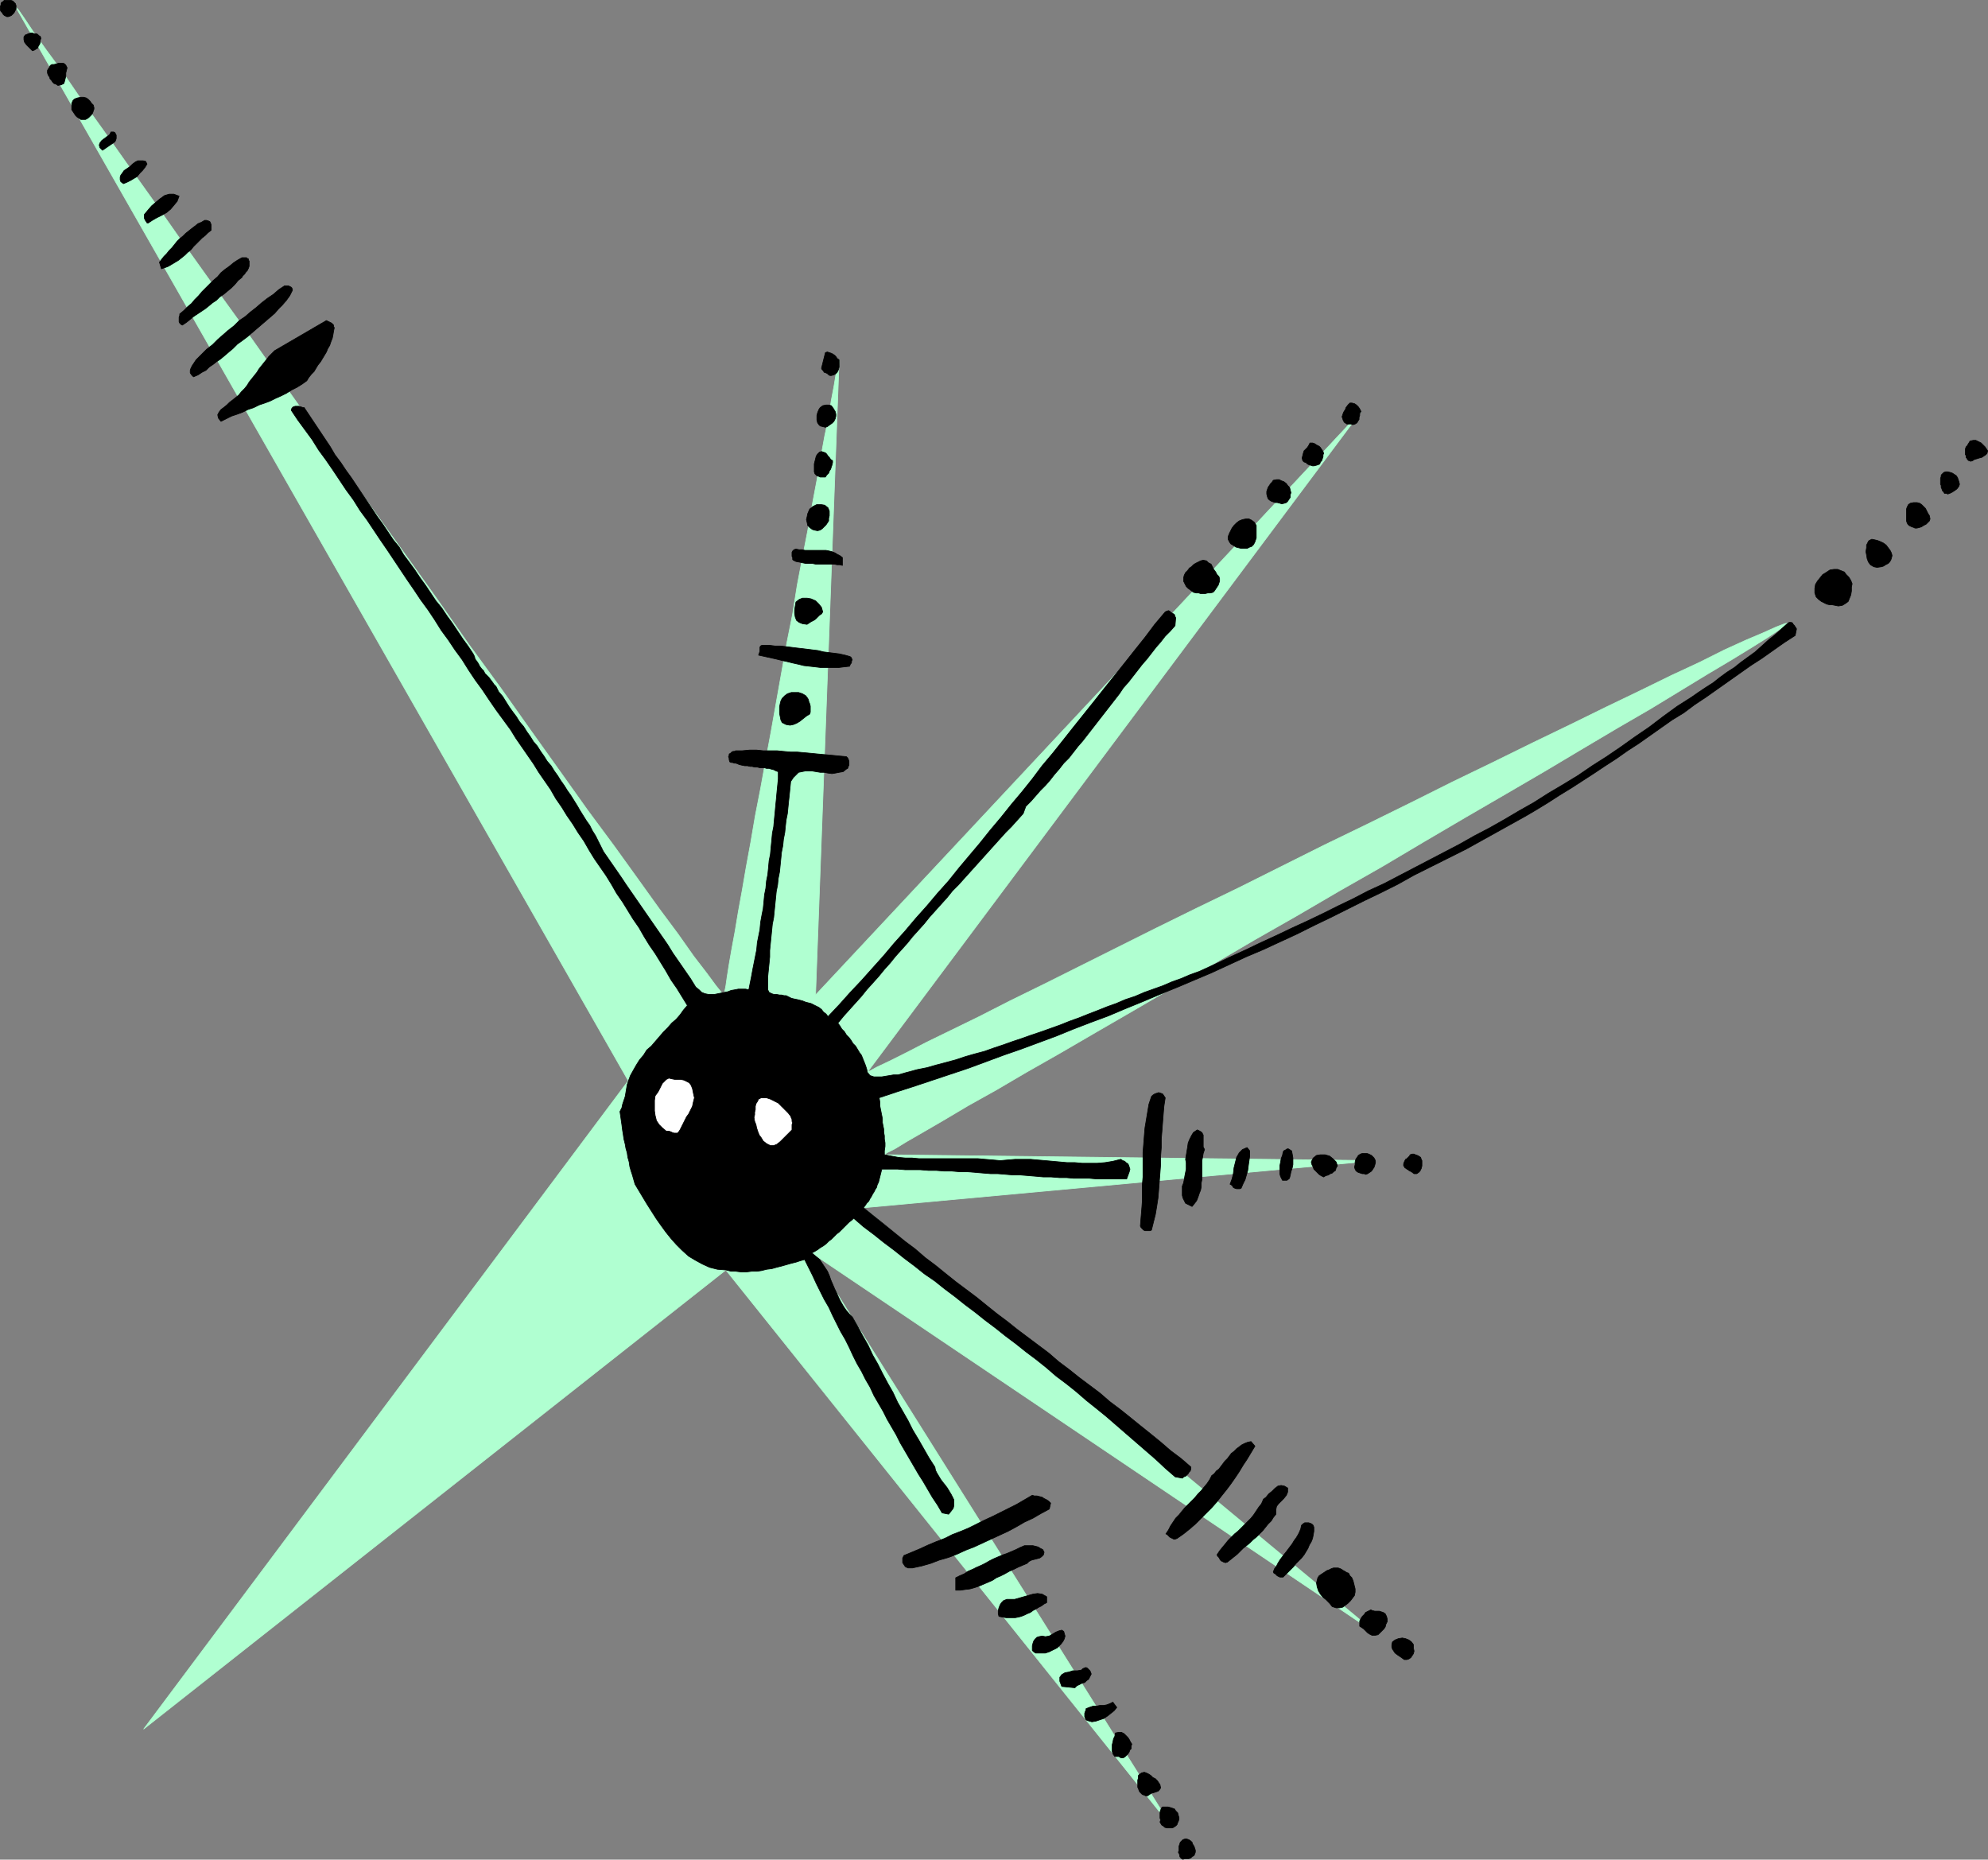 <?xml version="1.0" encoding="UTF-8" standalone="no"?>
<svg
   version="1.0"
   width="129.809mm"
   height="121.426mm"
   id="svg112"
   sodipodi:docname="Starburst Shooting.wmf"
   xmlns:inkscape="http://www.inkscape.org/namespaces/inkscape"
   xmlns:sodipodi="http://sodipodi.sourceforge.net/DTD/sodipodi-0.dtd"
   xmlns="http://www.w3.org/2000/svg"
   xmlns:svg="http://www.w3.org/2000/svg">
  <rect width="100%" height="100%" fill="#808080" stroke="none"/>
  <sodipodi:namedview
     id="namedview112"
     pagecolor="#ffffff"
     bordercolor="#000000"
     borderopacity="0.25"
     inkscape:showpageshadow="2"
     inkscape:pageopacity="0.0"
     inkscape:pagecheckerboard="0"
     inkscape:deskcolor="#d1d1d1"
     inkscape:document-units="mm" />
  <defs
     id="defs1">
    <pattern
       id="WMFhbasepattern"
       patternUnits="userSpaceOnUse"
       width="6"
       height="6"
       x="0"
       y="0" />
  </defs>
  <path
     style="fill:#b0ffd1;fill-opacity:1;fill-rule:evenodd;stroke:none"
     d="M 155.055,266.715 3.959,1.858 l 0.646,0.646 1.454,2.101 2.262,3.394 3.232,4.525 4.04,5.494 4.525,6.625 5.333,7.433 5.818,8.241 6.464,9.049 6.787,9.696 7.272,10.181 7.595,10.504 7.757,10.989 7.918,11.15 8.08,11.473 8.242,11.473 8.242,11.473 8.08,11.312 7.918,11.312 7.918,10.827 7.434,10.504 7.272,10.181 6.787,9.534 6.464,8.726 5.818,8.08 5.333,7.433 4.686,6.302 3.878,5.494 3.232,4.202 2.262,3.07 1.454,1.778 0.646,0.485 v -0.646 l 0.323,-1.616 0.323,-2.262 0.485,-3.07 0.646,-3.717 0.808,-4.363 0.808,-4.848 0.97,-5.333 0.97,-5.656 1.131,-6.141 1.131,-6.625 1.293,-6.625 1.293,-7.11 1.293,-6.949 1.293,-7.272 1.293,-7.272 1.293,-7.272 1.454,-7.272 1.131,-7.11 1.293,-6.787 1.293,-6.625 1.131,-6.464 1.131,-5.979 0.97,-5.656 0.97,-5.333 0.97,-4.525 0.646,-4.202 0.646,-3.394 0.485,-2.909 0.323,-2.101 0.323,-1.131 0.162,-0.485 -5.818,156.749 134.613,-143.982 -121.846,163.051 0.646,-0.323 1.778,-0.97 3.07,-1.454 4.202,-2.101 5.01,-2.586 5.979,-2.909 6.949,-3.394 7.595,-3.878 8.242,-4.04 8.726,-4.363 9.373,-4.686 9.696,-4.848 10.181,-5.009 10.342,-5.009 10.342,-5.171 10.666,-5.333 10.666,-5.171 10.504,-5.171 10.342,-5.171 10.019,-4.848 9.858,-4.848 9.373,-4.525 8.888,-4.363 8.403,-4.04 7.595,-3.717 6.949,-3.232 6.141,-3.07 5.333,-2.424 4.202,-1.778 3.232,-1.454 2.101,-0.808 0.808,-0.162 -0.485,0.485 -1.616,1.131 -2.909,1.939 -3.878,2.424 -5.01,3.07 -5.979,3.555 -6.626,4.04 -7.434,4.525 -8.08,4.686 -8.726,5.171 -9.211,5.494 -9.696,5.656 -10.019,5.817 -10.181,5.979 -10.342,6.141 -10.504,5.979 -10.504,6.141 -10.504,5.979 -10.181,5.979 -10.019,5.817 -9.696,5.656 -9.211,5.333 -8.888,5.171 -8.242,4.686 -7.434,4.363 -6.949,3.878 -5.979,3.555 -5.01,2.909 -4.202,2.424 -2.909,1.778 -1.939,0.97 -0.646,0.485 121.2,1.454 L 213.069,298.065 340.087,403.425 200.303,309.215 289.344,451.096 179.133,313.416 35.471,426.695 Z"
     id="path1" />
  <path
     style="fill:none;stroke:#b0ffd1;stroke-width:0.162px;stroke-linecap:round;stroke-linejoin:round;stroke-miterlimit:4;stroke-dasharray:none;stroke-opacity:1"
     d="M 155.055,266.715 3.959,1.858 v 0 l 0.646,0.646 1.454,2.101 2.262,3.394 3.232,4.525 4.04,5.494 4.525,6.625 5.333,7.433 5.818,8.241 6.464,9.049 6.787,9.696 7.272,10.181 7.595,10.504 7.757,10.989 7.918,11.15 8.08,11.473 8.242,11.473 8.242,11.473 8.08,11.312 7.918,11.312 7.918,10.827 7.434,10.504 7.272,10.181 6.787,9.534 6.464,8.726 5.818,8.08 5.333,7.433 4.686,6.302 3.878,5.494 3.232,4.202 2.262,3.07 1.454,1.778 0.646,0.485 v 0 -0.646 l 0.323,-1.616 0.323,-2.262 0.485,-3.07 0.646,-3.717 0.808,-4.363 0.808,-4.848 0.97,-5.333 0.97,-5.656 1.131,-6.141 1.131,-6.625 1.293,-6.625 1.293,-7.11 1.293,-6.949 1.293,-7.272 1.293,-7.272 1.293,-7.272 1.454,-7.272 1.131,-7.11 1.293,-6.787 1.293,-6.625 1.131,-6.464 1.131,-5.979 0.97,-5.656 0.97,-5.333 0.97,-4.525 0.646,-4.202 0.646,-3.394 0.485,-2.909 0.323,-2.101 0.323,-1.131 0.162,-0.485 -5.818,156.749 134.613,-143.982 -121.846,163.051 v 0 l 0.646,-0.323 1.778,-0.97 3.07,-1.454 4.202,-2.101 5.01,-2.586 5.979,-2.909 6.949,-3.394 7.595,-3.878 8.242,-4.04 8.726,-4.363 9.373,-4.686 9.696,-4.848 10.181,-5.009 10.342,-5.009 10.342,-5.171 10.666,-5.333 10.666,-5.171 10.504,-5.171 10.342,-5.171 10.019,-4.848 9.858,-4.848 9.373,-4.525 8.888,-4.363 8.403,-4.04 7.595,-3.717 6.949,-3.232 6.141,-3.07 5.333,-2.424 4.202,-1.778 3.232,-1.454 2.101,-0.808 0.808,-0.162 v 0 l -0.485,0.485 -1.616,1.131 -2.909,1.939 -3.878,2.424 -5.01,3.07 -5.979,3.555 -6.626,4.04 -7.434,4.525 -8.08,4.686 -8.726,5.171 -9.211,5.494 -9.696,5.656 -10.019,5.817 -10.181,5.979 -10.342,6.141 -10.504,5.979 -10.504,6.141 -10.504,5.979 -10.181,5.979 -10.019,5.817 -9.696,5.656 -9.211,5.333 -8.888,5.171 -8.242,4.686 -7.434,4.363 -6.949,3.878 -5.979,3.555 -5.01,2.909 -4.202,2.424 -2.909,1.778 -1.939,0.97 -0.646,0.485 121.2,1.454 L 213.069,298.065 340.087,403.425 200.303,309.215 289.344,451.096 179.133,313.416 35.471,426.695 155.055,266.715"
     id="path2" />
  <path
     style="fill:#000000;fill-opacity:1;fill-rule:evenodd;stroke:none"
     d="M 3.959,1.858 V 2.182 L 3.798,2.505 3.636,2.828 3.474,3.151 3.313,3.313 2.99,3.636 2.828,3.798 2.505,3.959 2.02,4.121 H 1.697 L 1.374,3.959 1.05,3.798 0.727,3.474 0.566,3.151 0.242,2.828 0.081,2.505 V 2.182 1.858 1.535 L 0.242,1.212 V 0.889 L 0.404,0.566 0.727,0.404 1.05,0.081 H 1.535 2.02 2.666 L 3.151,0.242 3.474,0.566 3.798,0.889 3.959,1.374 Z"
     id="path3" />
  <path
     style="fill:none;stroke:#000000;stroke-width:0.162px;stroke-linecap:round;stroke-linejoin:round;stroke-miterlimit:4;stroke-dasharray:none;stroke-opacity:1"
     d="m 3.959,1.858 v 0 0.323 L 3.798,2.505 3.636,2.828 3.474,3.151 3.313,3.313 2.99,3.636 2.828,3.798 2.505,3.959 v 0 L 2.02,4.121 H 1.697 L 1.374,3.959 1.05,3.798 0.727,3.474 0.566,3.151 0.242,2.828 0.081,2.505 v 0 V 2.182 1.858 1.535 L 0.242,1.212 V 0.889 L 0.404,0.566 0.727,0.404 1.05,0.081 v 0 H 1.535 2.02 2.666 L 3.151,0.242 3.474,0.566 3.798,0.889 3.959,1.374 v 0.485"
     id="path4" />
  <path
     style="fill:#000000;fill-opacity:1;fill-rule:evenodd;stroke:none"
     d="M 10.1,9.453 9.938,9.938 V 10.423 L 9.777,10.908 9.454,11.393 9.292,11.877 8.969,12.039 8.484,12.362 7.999,12.524 7.514,12.039 7.03,11.554 6.545,11.069 6.06,10.423 5.898,9.777 V 9.13 L 6.222,8.645 7.03,8.322 7.514,8.161 h 0.485 l 0.485,0.162 h 0.485 l 0.323,0.162 0.323,0.323 0.323,0.162 z"
     id="path5" />
  <path
     style="fill:none;stroke:#000000;stroke-width:0.162px;stroke-linecap:round;stroke-linejoin:round;stroke-miterlimit:4;stroke-dasharray:none;stroke-opacity:1"
     d="m 10.1,9.453 v 0 L 9.938,9.938 V 10.423 L 9.777,10.908 9.454,11.393 9.292,11.877 8.969,12.039 8.484,12.362 7.999,12.524 v 0 L 7.514,12.039 7.03,11.554 6.545,11.069 6.06,10.423 5.898,9.777 V 9.13 L 6.222,8.645 7.03,8.322 v 0 L 7.514,8.161 h 0.485 l 0.485,0.162 h 0.485 l 0.323,0.162 0.323,0.323 0.323,0.162 0.162,0.485"
     id="path6" />
  <path
     style="fill:#000000;fill-opacity:1;fill-rule:evenodd;stroke:none"
     d="m 16.564,16.725 -0.162,0.646 -0.162,0.646 v 0.808 l -0.162,0.646 -0.162,0.646 -0.162,0.485 -0.646,0.323 -0.808,0.162 -0.485,-0.323 -0.485,-0.162 -0.323,-0.323 -0.323,-0.485 -0.323,-0.323 -0.162,-0.485 -0.323,-0.485 -0.162,-0.485 v -0.323 -0.323 l 0.162,-0.323 0.162,-0.162 0.162,-0.323 0.162,-0.323 0.162,-0.162 0.323,-0.162 h 0.485 l 0.646,-0.162 0.485,-0.162 h 0.485 0.646 l 0.323,0.162 0.323,0.323 z"
     id="path7" />
  <path
     style="fill:none;stroke:#000000;stroke-width:0.162px;stroke-linecap:round;stroke-linejoin:round;stroke-miterlimit:4;stroke-dasharray:none;stroke-opacity:1"
     d="m 16.564,16.725 v 0 l -0.162,0.646 -0.162,0.646 v 0.808 l -0.162,0.646 -0.162,0.646 -0.162,0.485 -0.646,0.323 -0.808,0.162 v 0 l -0.485,-0.323 -0.485,-0.162 -0.323,-0.323 -0.323,-0.485 -0.323,-0.323 -0.162,-0.485 -0.323,-0.485 -0.162,-0.485 v 0 -0.323 -0.323 l 0.162,-0.323 0.162,-0.162 0.162,-0.323 0.162,-0.323 0.162,-0.162 0.323,-0.162 v 0 h 0.485 l 0.646,-0.162 0.485,-0.162 h 0.485 0.646 l 0.323,0.162 0.323,0.323 0.323,0.646"
     id="path8" />
  <path
     style="fill:#000000;fill-opacity:1;fill-rule:evenodd;stroke:none"
     d="m 23.19,26.583 v 0.323 l -0.162,0.485 -0.162,0.485 -0.323,0.485 -0.323,0.323 -0.323,0.323 -0.485,0.323 -0.323,0.162 h -0.646 -0.485 l -0.485,-0.323 -0.485,-0.323 -0.323,-0.323 -0.323,-0.485 -0.323,-0.485 -0.323,-0.485 v -0.485 -0.485 -0.485 l 0.162,-0.485 0.162,-0.323 0.323,-0.323 0.323,-0.162 0.485,-0.162 0.808,-0.162 h 0.646 l 0.646,0.162 0.485,0.323 0.485,0.485 0.323,0.485 0.485,0.485 z"
     id="path9" />
  <path
     style="fill:none;stroke:#000000;stroke-width:0.162px;stroke-linecap:round;stroke-linejoin:round;stroke-miterlimit:4;stroke-dasharray:none;stroke-opacity:1"
     d="m 23.19,26.583 v 0 0.323 l -0.162,0.485 -0.162,0.485 -0.323,0.485 -0.323,0.323 -0.323,0.323 -0.485,0.323 -0.323,0.162 v 0 h -0.646 -0.485 l -0.485,-0.323 -0.485,-0.323 -0.323,-0.323 -0.323,-0.485 -0.323,-0.485 -0.323,-0.485 v 0 -0.485 -0.485 -0.485 l 0.162,-0.485 0.162,-0.323 0.323,-0.323 0.323,-0.162 0.485,-0.162 v 0 l 0.808,-0.162 h 0.646 l 0.646,0.162 0.485,0.323 0.485,0.485 0.323,0.485 0.485,0.485 0.162,0.646"
     id="path10" />
  <path
     style="fill:#000000;fill-opacity:1;fill-rule:evenodd;stroke:none"
     d="m 28.361,34.986 -3.07,2.101 -0.646,-0.646 -0.162,-0.646 0.162,-0.485 0.485,-0.646 0.646,-0.485 0.646,-0.485 0.646,-0.485 0.323,-0.646 h 0.646 l 0.323,0.162 0.162,0.323 0.162,0.323 v 0.485 0.323 l -0.162,0.485 z"
     id="path11" />
  <path
     style="fill:none;stroke:#000000;stroke-width:0.162px;stroke-linecap:round;stroke-linejoin:round;stroke-miterlimit:4;stroke-dasharray:none;stroke-opacity:1"
     d="m 28.361,34.986 -3.07,2.101 v 0 l -0.646,-0.646 -0.162,-0.646 0.162,-0.485 0.485,-0.646 0.646,-0.485 0.646,-0.485 0.646,-0.485 0.323,-0.646 v 0 h 0.646 l 0.323,0.162 0.162,0.323 0.162,0.323 v 0.485 0.323 l -0.162,0.485 -0.162,0.323"
     id="path12" />
  <path
     style="fill:#000000;fill-opacity:1;fill-rule:evenodd;stroke:none"
     d="m 36.279,40.48 -0.485,0.808 -0.646,0.808 -0.646,0.646 -0.646,0.808 -0.808,0.485 -0.808,0.485 -0.97,0.485 -0.808,0.323 -0.646,-0.485 -0.162,-0.485 v -0.646 l 0.162,-0.485 0.485,-0.646 0.323,-0.485 0.485,-0.323 0.485,-0.323 0.646,-0.485 0.485,-0.485 0.646,-0.485 0.646,-0.323 h 0.808 0.485 l 0.646,0.162 z"
     id="path13" />
  <path
     style="fill:none;stroke:#000000;stroke-width:0.162px;stroke-linecap:round;stroke-linejoin:round;stroke-miterlimit:4;stroke-dasharray:none;stroke-opacity:1"
     d="m 36.279,40.48 v 0 l -0.485,0.808 -0.646,0.808 -0.646,0.646 -0.646,0.808 -0.808,0.485 -0.808,0.485 -0.97,0.485 -0.808,0.323 v 0 l -0.646,-0.485 -0.162,-0.485 v -0.646 l 0.162,-0.485 0.485,-0.646 0.323,-0.485 0.485,-0.323 0.485,-0.323 v 0 l 0.646,-0.485 0.485,-0.485 0.646,-0.485 0.646,-0.323 h 0.808 0.485 l 0.646,0.162 0.323,0.646"
     id="path14" />
  <path
     style="fill:#000000;fill-opacity:1;fill-rule:evenodd;stroke:none"
     d="m 44.198,48.398 -0.485,1.293 -0.808,0.97 -0.808,0.97 -0.97,0.808 -1.131,0.646 -1.293,0.646 -1.131,0.646 -0.97,0.646 h -0.323 l -0.162,-0.323 -0.162,-0.162 -0.162,-0.323 -0.162,-0.323 V 53.569 53.246 52.923 l 0.808,-0.97 0.97,-1.131 1.131,-0.97 0.97,-0.808 1.131,-0.808 1.131,-0.323 h 1.131 z"
     id="path15" />
  <path
     style="fill:none;stroke:#000000;stroke-width:0.162px;stroke-linecap:round;stroke-linejoin:round;stroke-miterlimit:4;stroke-dasharray:none;stroke-opacity:1"
     d="m 44.198,48.398 v 0 l -0.485,1.293 -0.808,0.97 -0.808,0.97 -0.97,0.808 -1.131,0.646 -1.293,0.646 -1.131,0.646 -0.97,0.646 v 0 h -0.323 l -0.162,-0.323 -0.162,-0.162 -0.162,-0.323 -0.162,-0.323 v -0.323 -0.323 -0.323 0 l 0.808,-0.97 0.97,-1.131 1.131,-0.97 0.97,-0.808 1.131,-0.808 1.131,-0.323 h 1.131 l 1.293,0.485"
     id="path16" />
  <path
     style="fill:#000000;fill-opacity:1;fill-rule:evenodd;stroke:none"
     d="m 52.116,56.801 -0.808,0.646 -0.646,0.646 -0.808,0.646 -0.646,0.646 -0.808,0.808 -0.646,0.646 -0.646,0.808 -0.808,0.646 -0.646,0.646 -0.808,0.646 -0.808,0.646 -0.808,0.485 -0.808,0.485 -0.808,0.485 -0.808,0.323 -0.97,0.323 -0.485,-1.616 0.485,-0.646 0.646,-0.808 0.646,-0.646 0.646,-0.808 0.646,-0.646 0.646,-0.808 0.646,-0.808 0.646,-0.646 0.808,-0.646 0.646,-0.646 0.808,-0.646 0.808,-0.646 0.646,-0.485 0.808,-0.646 0.808,-0.323 0.808,-0.485 h 0.485 l 0.485,0.162 0.323,0.162 0.162,0.323 0.162,0.485 v 0.485 0.323 z"
     id="path17" />
  <path
     style="fill:none;stroke:#000000;stroke-width:0.162px;stroke-linecap:round;stroke-linejoin:round;stroke-miterlimit:4;stroke-dasharray:none;stroke-opacity:1"
     d="m 52.116,56.801 v 0 l -0.808,0.646 -0.646,0.646 -0.808,0.646 -0.646,0.646 -0.808,0.808 -0.646,0.646 -0.646,0.808 -0.808,0.646 -0.646,0.646 -0.808,0.646 -0.808,0.646 -0.808,0.485 -0.808,0.485 -0.808,0.485 -0.808,0.323 -0.97,0.323 -0.485,-1.616 v 0 l 0.485,-0.646 0.646,-0.808 0.646,-0.646 0.646,-0.808 0.646,-0.646 0.646,-0.808 0.646,-0.808 0.646,-0.646 0.808,-0.646 0.646,-0.646 0.808,-0.646 0.808,-0.646 0.646,-0.485 0.808,-0.646 0.808,-0.323 0.808,-0.485 v 0 h 0.485 l 0.485,0.162 0.323,0.162 0.162,0.323 0.162,0.485 v 0.485 0.323 0.485"
     id="path18" />
  <path
     style="fill:#000000;fill-opacity:1;fill-rule:evenodd;stroke:none"
     d="m 61.489,64.396 v 0.646 0.646 l -0.162,0.485 -0.323,0.646 -0.323,0.323 -0.323,0.485 -0.485,0.485 -0.162,0.323 -0.97,0.808 -0.808,0.97 -0.808,0.808 -0.97,0.808 -0.97,0.808 -0.97,0.646 -0.808,0.808 -0.97,0.646 -0.97,0.808 -0.808,0.646 -0.97,0.646 -0.97,0.646 -0.97,0.646 -0.97,0.808 -0.808,0.646 -0.97,0.646 -0.323,-0.162 -0.323,-0.323 -0.162,-0.323 V 78.94 78.617 78.293 l 0.162,-0.485 v -0.323 l 0.97,-0.808 0.97,-0.97 0.97,-0.808 0.808,-0.97 0.97,-0.97 0.808,-0.97 0.97,-0.97 0.97,-0.97 0.808,-0.808 1.131,-0.97 0.808,-0.97 0.97,-0.808 1.131,-0.808 0.97,-0.808 0.97,-0.646 1.131,-0.646 h 0.162 0.323 0.323 0.323 l 0.162,0.162 0.323,0.162 v 0.323 z"
     id="path19" />
  <path
     style="fill:none;stroke:#000000;stroke-width:0.162px;stroke-linecap:round;stroke-linejoin:round;stroke-miterlimit:4;stroke-dasharray:none;stroke-opacity:1"
     d="m 61.489,64.396 v 0 0.646 0.646 l -0.162,0.485 -0.323,0.646 -0.323,0.323 -0.323,0.485 -0.485,0.485 -0.162,0.323 v 0 l -0.97,0.808 -0.808,0.97 -0.808,0.808 -0.97,0.808 -0.97,0.808 -0.97,0.646 -0.808,0.808 -0.97,0.646 -0.97,0.808 -0.808,0.646 -0.97,0.646 -0.97,0.646 -0.97,0.646 -0.97,0.808 -0.808,0.646 -0.97,0.646 v 0 l -0.323,-0.162 -0.323,-0.323 -0.162,-0.323 V 78.94 78.617 78.293 l 0.162,-0.485 v -0.323 0 l 0.97,-0.808 0.97,-0.97 0.97,-0.808 0.808,-0.97 0.97,-0.97 0.808,-0.97 0.97,-0.97 0.97,-0.97 0.808,-0.808 1.131,-0.97 0.808,-0.97 0.97,-0.808 1.131,-0.808 0.97,-0.808 0.97,-0.646 1.131,-0.646 v 0 h 0.162 0.323 0.323 0.323 l 0.162,0.162 0.323,0.162 v 0.323 l 0.162,0.162"
     id="path20" />
  <path
     style="fill:#000000;fill-opacity:1;fill-rule:evenodd;stroke:none"
     d="m 72.154,71.668 -0.646,1.293 -0.808,1.131 -0.97,1.131 -0.97,0.97 -0.97,1.131 -1.131,0.97 -1.131,0.97 -1.131,0.97 -1.131,0.97 -1.131,0.97 -1.131,0.97 -1.293,0.97 -1.131,0.808 -1.131,1.131 -0.97,0.808 -1.131,0.97 -0.97,0.808 -0.97,0.646 -0.808,0.646 -0.97,0.646 -0.808,0.808 -0.97,0.485 -0.97,0.646 -1.131,0.485 -0.485,-0.485 -0.323,-0.485 v -0.646 l 0.162,-0.485 0.323,-0.646 0.323,-0.485 0.323,-0.485 0.323,-0.485 1.293,-1.293 1.293,-1.293 1.454,-1.131 1.293,-1.293 1.293,-1.131 1.293,-1.131 1.454,-1.131 1.293,-1.293 1.454,-0.97 1.293,-1.131 1.454,-1.131 1.293,-1.131 1.454,-1.131 1.454,-0.97 1.293,-1.131 1.454,-0.97 h 0.485 0.323 0.162 l 0.323,0.162 0.323,0.162 0.162,0.162 0.162,0.323 z"
     id="path21" />
  <path
     style="fill:none;stroke:#000000;stroke-width:0.162px;stroke-linecap:round;stroke-linejoin:round;stroke-miterlimit:4;stroke-dasharray:none;stroke-opacity:1"
     d="m 72.154,71.668 v 0 l -0.646,1.293 -0.808,1.131 -0.97,1.131 -0.97,0.97 -0.97,1.131 -1.131,0.97 -1.131,0.97 -1.131,0.97 -1.131,0.97 -1.131,0.97 -1.131,0.97 -1.293,0.97 -1.131,0.808 -1.131,1.131 -0.97,0.808 -1.131,0.97 v 0 l -0.97,0.808 -0.97,0.646 -0.808,0.646 -0.97,0.646 -0.808,0.808 -0.97,0.485 -0.97,0.646 -1.131,0.485 v 0 l -0.485,-0.485 -0.323,-0.485 v -0.646 l 0.162,-0.485 0.323,-0.646 0.323,-0.485 0.323,-0.485 0.323,-0.485 v 0 l 1.293,-1.293 1.293,-1.293 1.454,-1.131 1.293,-1.293 1.293,-1.131 1.293,-1.131 1.454,-1.131 1.293,-1.293 1.454,-0.97 1.293,-1.131 1.454,-1.131 1.293,-1.131 1.454,-1.131 1.454,-0.97 1.293,-1.131 1.454,-0.97 v 0 h 0.485 0.323 0.162 l 0.323,0.162 0.323,0.162 0.162,0.162 0.162,0.323 v 0.323"
     id="path22" />
  <path
     style="fill:#000000;fill-opacity:1;fill-rule:evenodd;stroke:none"
     d="m 82.497,80.879 -0.162,0.808 -0.162,0.97 -0.162,0.808 -0.323,0.808 -0.323,0.97 -0.485,0.808 -0.323,0.808 -0.485,0.808 -0.485,0.808 -0.485,0.808 -0.646,0.808 -0.485,0.808 -0.485,0.808 -0.646,0.646 -0.646,0.808 -0.485,0.808 -1.131,0.808 -1.293,0.808 -1.293,0.646 -1.293,0.808 -1.293,0.646 -1.454,0.646 -1.293,0.646 -1.293,0.485 -1.454,0.485 -1.293,0.646 -1.454,0.485 -1.293,0.646 -1.293,0.485 -1.454,0.485 -1.293,0.646 -1.293,0.646 -0.646,-0.808 -0.162,-0.808 0.323,-0.646 0.485,-0.646 0.646,-0.485 0.808,-0.646 0.646,-0.646 0.646,-0.485 0.808,-0.646 0.808,-0.646 0.646,-0.808 0.808,-0.808 0.646,-0.808 0.485,-0.808 0.646,-0.808 0.646,-0.808 0.646,-0.808 0.485,-0.808 0.646,-0.808 0.646,-0.808 0.646,-0.808 0.485,-0.646 0.808,-0.808 0.646,-0.646 12.766,-7.433 0.323,0.162 0.323,0.162 0.323,0.162 0.323,0.162 0.162,0.162 0.323,0.323 v 0.323 z"
     id="path23" />
  <path
     style="fill:none;stroke:#000000;stroke-width:0.162px;stroke-linecap:round;stroke-linejoin:round;stroke-miterlimit:4;stroke-dasharray:none;stroke-opacity:1"
     d="m 82.497,80.879 v 0 l -0.162,0.808 -0.162,0.97 -0.162,0.808 -0.323,0.808 -0.323,0.97 -0.485,0.808 -0.323,0.808 -0.485,0.808 -0.485,0.808 -0.485,0.808 -0.646,0.808 -0.485,0.808 -0.485,0.808 -0.646,0.646 -0.646,0.808 -0.485,0.808 v 0 l -1.131,0.808 -1.293,0.808 -1.293,0.646 -1.293,0.808 -1.293,0.646 -1.454,0.646 -1.293,0.646 -1.293,0.485 -1.454,0.485 -1.293,0.646 -1.454,0.485 -1.293,0.646 -1.293,0.485 -1.454,0.485 -1.293,0.646 -1.293,0.646 v 0 l -0.646,-0.808 -0.162,-0.808 0.323,-0.646 0.485,-0.646 0.646,-0.485 0.808,-0.646 0.646,-0.646 0.646,-0.485 v 0 l 0.808,-0.646 0.808,-0.646 0.646,-0.808 0.808,-0.808 0.646,-0.808 0.485,-0.808 0.646,-0.808 0.646,-0.808 0.646,-0.808 0.485,-0.808 0.646,-0.808 0.646,-0.808 0.646,-0.808 0.485,-0.646 0.808,-0.808 0.646,-0.646 12.766,-7.433 v 0 l 0.323,0.162 0.323,0.162 0.323,0.162 0.323,0.162 0.162,0.162 0.323,0.323 v 0.323 l 0.162,0.323"
     id="path24" />
  <path
     style="fill:#000000;fill-opacity:1;fill-rule:evenodd;stroke:none"
     d="m 207.09,88.797 v 0.646 0.646 0.485 l -0.162,0.646 -0.323,0.646 -0.323,0.323 -0.485,0.323 -0.646,0.162 h -0.323 l -0.323,-0.162 -0.323,-0.323 -0.323,-0.162 -0.485,-0.162 -0.162,-0.323 -0.323,-0.323 -0.162,-0.323 0.97,-3.878 0.485,-0.162 0.485,0.162 0.485,0.162 0.323,0.162 0.485,0.323 0.323,0.323 0.323,0.485 z"
     id="path25" />
  <path
     style="fill:none;stroke:#000000;stroke-width:0.162px;stroke-linecap:round;stroke-linejoin:round;stroke-miterlimit:4;stroke-dasharray:none;stroke-opacity:1"
     d="m 207.09,88.797 v 0 0.646 0.646 0.485 l -0.162,0.646 -0.323,0.646 -0.323,0.323 -0.485,0.323 -0.646,0.162 v 0 h -0.323 l -0.323,-0.162 -0.323,-0.323 -0.323,-0.162 -0.485,-0.162 -0.162,-0.323 -0.323,-0.323 -0.162,-0.323 0.97,-3.878 v 0 l 0.485,-0.162 0.485,0.162 0.485,0.162 0.323,0.162 0.485,0.323 0.323,0.323 0.323,0.485 0.485,0.323"
     id="path26" />
  <path
     style="fill:#000000;fill-opacity:1;fill-rule:evenodd;stroke:none"
     d="m 335.885,101.563 -0.323,0.485 v 0.485 l -0.162,0.485 v 0.485 l -0.323,0.485 -0.162,0.323 -0.485,0.323 -0.485,0.162 h -0.162 l -0.323,-0.162 h -0.323 -0.162 -0.323 -0.323 l -0.162,-0.162 -0.323,-0.162 -0.323,-0.485 -0.162,-0.485 -0.162,-0.485 0.162,-0.485 0.162,-0.485 0.162,-0.323 0.323,-0.485 0.162,-0.485 0.485,-0.646 0.485,-0.485 h 0.485 l 0.646,0.162 0.485,0.323 0.485,0.485 0.323,0.485 z"
     id="path27" />
  <path
     style="fill:none;stroke:#000000;stroke-width:0.162px;stroke-linecap:round;stroke-linejoin:round;stroke-miterlimit:4;stroke-dasharray:none;stroke-opacity:1"
     d="m 335.885,101.563 v 0 l -0.323,0.485 v 0.485 l -0.162,0.485 v 0.485 l -0.323,0.485 -0.162,0.323 -0.485,0.323 -0.485,0.162 v 0 h -0.162 l -0.323,-0.162 h -0.323 -0.162 -0.323 -0.323 l -0.162,-0.162 -0.323,-0.162 v 0 l -0.323,-0.485 -0.162,-0.485 -0.162,-0.485 0.162,-0.485 0.162,-0.485 0.162,-0.323 0.323,-0.485 0.162,-0.485 v 0 l 0.485,-0.646 0.485,-0.485 h 0.485 l 0.646,0.162 0.485,0.323 0.485,0.485 0.323,0.485 0.323,0.646"
     id="path28" />
  <path
     style="fill:#000000;fill-opacity:1;fill-rule:evenodd;stroke:none"
     d="m 206.121,101.563 0.162,0.646 v 0.485 l -0.162,0.646 -0.323,0.646 -0.485,0.485 -0.485,0.323 -0.646,0.485 -0.485,0.162 -0.646,-0.162 -0.646,-0.162 -0.323,-0.323 -0.323,-0.485 -0.162,-0.646 v -0.485 -0.646 l 0.162,-0.646 0.323,-0.808 0.323,-0.485 0.646,-0.485 0.808,-0.162 h 0.646 l 0.646,0.162 0.485,0.646 z"
     id="path29" />
  <path
     style="fill:none;stroke:#000000;stroke-width:0.162px;stroke-linecap:round;stroke-linejoin:round;stroke-miterlimit:4;stroke-dasharray:none;stroke-opacity:1"
     d="m 206.121,101.563 v 0 l 0.162,0.646 v 0.485 l -0.162,0.646 -0.323,0.646 -0.485,0.485 -0.485,0.323 -0.646,0.485 -0.485,0.162 v 0 l -0.646,-0.162 -0.646,-0.162 -0.323,-0.323 -0.323,-0.485 -0.162,-0.646 v -0.485 -0.646 l 0.162,-0.646 v 0 l 0.323,-0.808 0.323,-0.485 0.646,-0.485 0.808,-0.162 h 0.646 l 0.646,0.162 0.485,0.646 0.485,0.808"
     id="path30" />
  <path
     style="fill:#000000;fill-opacity:1;fill-rule:evenodd;stroke:none"
     d="m 75.063,100.594 1.293,1.939 1.293,1.939 1.293,1.939 1.293,1.939 1.293,1.939 1.131,1.939 1.454,1.939 1.293,1.939 1.293,1.778 1.293,1.939 1.293,1.939 1.293,1.939 1.293,1.939 1.293,1.939 1.293,1.778 1.293,1.939 1.293,1.939 1.454,1.778 1.131,1.939 1.454,1.939 1.293,1.778 1.293,1.939 1.293,1.778 1.293,1.939 1.293,1.939 1.454,1.778 1.293,1.939 1.293,1.778 1.293,1.939 1.293,1.939 1.293,1.778 1.293,1.939 0.323,0.646 0.162,0.646 0.485,0.646 0.323,0.485 0.323,0.646 0.485,0.646 0.485,0.485 0.323,0.646 0.485,0.485 0.485,0.485 0.485,0.646 0.485,0.646 0.323,0.485 0.485,0.485 0.323,0.646 0.323,0.646 0.97,1.131 0.808,1.293 0.808,1.293 0.808,1.131 0.97,1.293 0.808,1.293 0.97,1.131 0.808,1.293 0.808,1.131 0.808,1.293 0.97,1.131 0.808,1.293 0.808,1.131 0.808,1.293 0.97,1.131 0.808,1.293 0.808,1.131 0.808,1.293 0.808,1.131 0.808,1.293 0.808,1.131 0.808,1.293 0.808,1.293 0.646,1.131 0.808,1.293 0.808,1.293 0.808,1.131 0.646,1.293 0.808,1.293 0.646,1.293 0.646,1.293 0.646,1.293 1.454,2.101 1.454,2.101 1.454,2.101 1.293,1.939 1.454,2.101 1.454,2.101 1.454,2.101 1.454,2.101 1.454,2.101 1.454,2.101 1.454,2.101 1.293,2.101 1.454,2.101 1.454,2.101 1.454,2.101 1.293,2.101 0.808,0.646 0.646,0.646 0.808,0.323 0.808,0.162 h 0.808 0.808 l 0.808,-0.162 0.808,-0.162 0.808,-0.162 0.808,-0.162 0.808,-0.323 0.97,-0.162 0.808,-0.162 h 0.808 0.97 l 0.808,0.162 0.323,-1.616 0.323,-1.616 0.323,-1.778 0.323,-1.616 0.323,-1.616 0.323,-1.616 0.162,-1.778 0.323,-1.616 0.323,-1.616 0.162,-1.778 0.323,-1.778 0.323,-1.616 0.162,-1.616 0.162,-1.778 0.323,-1.616 0.162,-1.778 0.323,-1.616 0.162,-1.616 0.162,-1.778 0.323,-1.616 0.162,-1.778 0.162,-1.616 0.162,-1.778 0.323,-1.616 0.162,-1.778 0.162,-1.616 0.162,-1.778 0.162,-1.616 0.162,-1.778 0.162,-1.616 0.162,-1.616 v -1.778 l -0.485,-0.162 -0.646,-0.323 -0.646,-0.162 -0.485,-0.162 h -0.646 l -0.485,-0.162 h -0.646 -0.485 l -0.646,-0.162 h -0.646 l -0.646,-0.162 h -0.485 l -0.646,-0.162 h -0.646 l -0.808,-0.162 -0.646,-0.162 -0.323,-0.162 -0.485,-0.162 h -0.323 l -0.485,-0.162 h -0.323 l -0.323,-0.162 -0.162,-0.485 v -0.323 l -0.162,-0.485 0.162,-0.323 v -0.323 l 0.323,-0.162 0.323,-0.323 0.323,-0.162 h 0.323 l 0.323,-0.162 h 1.616 l 1.778,-0.162 h 1.778 l 1.616,0.162 h 1.778 1.616 l 1.616,0.162 1.778,0.162 h 1.616 l 1.778,0.162 1.778,0.162 1.616,0.162 1.778,0.162 1.778,0.162 1.616,0.162 1.778,0.162 0.323,0.323 0.162,0.323 0.162,0.485 v 0.485 0.485 l -0.162,0.323 -0.162,0.485 -0.323,0.162 -0.808,0.646 -0.97,0.162 -0.808,0.162 -0.97,0.162 -1.131,-0.162 -0.808,-0.162 h -0.97 l -0.97,-0.162 -0.97,-0.162 h -0.97 -0.808 l -0.808,0.162 -0.808,0.162 -0.646,0.646 -0.646,0.646 -0.646,0.97 -0.162,1.616 -0.162,1.616 -0.162,1.454 -0.162,1.616 -0.162,1.616 -0.323,1.616 -0.162,1.454 -0.162,1.616 -0.323,1.616 -0.162,1.616 -0.323,1.616 -0.162,1.616 -0.162,1.616 -0.162,1.616 -0.323,1.616 -0.162,1.616 -0.323,1.616 -0.162,1.616 -0.162,1.616 -0.162,1.616 -0.162,1.616 -0.323,1.616 -0.162,1.616 -0.162,1.616 -0.162,1.616 -0.162,1.616 v 1.616 l -0.162,1.616 -0.162,1.616 -0.162,1.616 v 1.616 1.616 l 0.323,0.646 0.646,0.323 0.485,0.162 h 0.646 l 0.808,0.162 h 0.485 l 0.646,0.162 h 0.485 l 0.646,0.323 0.646,0.323 0.646,0.162 0.808,0.162 0.646,0.162 0.646,0.162 0.808,0.323 0.646,0.162 0.646,0.162 0.646,0.323 0.646,0.323 0.646,0.323 0.646,0.485 0.485,0.646 0.646,0.485 0.485,0.646 2.747,-2.909 2.747,-3.07 2.747,-2.909 2.747,-3.07 2.747,-3.07 2.586,-3.07 2.747,-3.07 2.586,-3.07 2.747,-3.07 2.586,-3.07 2.747,-3.07 2.586,-3.232 2.586,-3.07 2.586,-3.07 2.586,-3.232 2.586,-3.07 2.586,-3.232 2.586,-3.07 2.586,-3.232 2.424,-3.232 2.586,-3.07 2.586,-3.232 2.424,-3.07 2.586,-3.232 2.586,-3.232 2.424,-3.07 2.586,-3.232 2.586,-3.232 2.424,-3.07 2.586,-3.232 2.424,-3.232 2.586,-3.07 0.323,-0.162 0.485,-0.162 0.323,0.162 0.323,0.323 0.323,0.162 0.485,0.323 0.162,0.485 0.162,0.323 -0.162,1.939 -1.131,1.293 -1.293,1.293 -1.131,1.454 -1.131,1.293 -1.131,1.454 -1.131,1.454 -1.131,1.293 -1.131,1.454 -1.131,1.454 -1.131,1.454 -1.293,1.454 -0.97,1.454 -1.131,1.454 -1.131,1.454 -1.131,1.454 -1.131,1.454 -1.131,1.454 -1.131,1.454 -1.131,1.454 -1.131,1.454 -1.131,1.293 -1.131,1.454 -1.131,1.454 -1.293,1.293 -1.131,1.454 -1.131,1.293 -1.131,1.454 -1.131,1.293 -1.293,1.293 -1.131,1.293 -1.131,1.293 -1.293,1.293 -0.646,1.778 -1.454,1.616 -1.454,1.616 -1.454,1.454 -1.454,1.616 -1.454,1.616 -1.454,1.616 -1.454,1.616 -1.454,1.616 -1.454,1.616 -1.454,1.616 -1.454,1.616 -1.454,1.454 -1.293,1.616 -1.454,1.616 -1.454,1.616 -1.454,1.616 -1.293,1.616 -1.454,1.616 -1.454,1.616 -1.293,1.616 -1.454,1.616 -1.454,1.616 -1.293,1.616 -1.454,1.616 -1.454,1.778 -1.454,1.616 -1.454,1.616 -1.293,1.616 -1.454,1.616 -1.454,1.616 -1.454,1.616 -1.454,1.778 0.485,0.646 0.485,0.808 0.646,0.646 0.485,0.808 0.646,0.646 0.485,0.646 0.485,0.808 0.646,0.646 0.485,0.808 0.485,0.808 0.485,0.646 0.323,0.808 0.323,0.808 0.323,0.808 0.323,0.97 0.162,0.808 0.646,0.808 0.97,0.323 h 0.808 1.131 l 0.97,-0.162 0.97,-0.162 0.97,-0.162 h 1.131 l 2.262,-0.646 2.424,-0.646 2.424,-0.485 2.262,-0.646 2.424,-0.646 2.424,-0.646 2.424,-0.808 2.262,-0.646 2.424,-0.646 2.262,-0.808 2.424,-0.808 2.262,-0.808 2.424,-0.808 2.262,-0.808 2.424,-0.808 2.262,-0.808 2.262,-0.808 2.424,-0.97 2.262,-0.808 2.424,-0.97 2.101,-0.808 2.424,-0.97 2.262,-0.808 2.262,-0.97 2.424,-0.808 2.262,-0.97 2.262,-0.808 2.262,-0.808 2.262,-0.97 2.262,-0.808 2.262,-0.97 2.262,-0.808 3.878,-1.778 3.717,-1.778 3.878,-1.778 3.717,-1.778 3.878,-1.778 3.717,-1.778 3.878,-1.778 3.717,-1.778 3.878,-1.939 3.717,-1.778 3.717,-1.939 3.878,-1.778 3.717,-1.939 3.717,-1.939 3.717,-1.939 3.717,-1.939 3.717,-1.939 3.717,-2.101 3.717,-1.939 3.717,-2.101 3.555,-2.101 3.717,-2.101 3.555,-2.262 3.555,-2.101 3.717,-2.262 3.555,-2.424 3.555,-2.262 3.555,-2.424 3.394,-2.424 3.555,-2.424 3.394,-2.586 3.555,-2.586 1.778,-1.131 1.778,-1.131 1.616,-1.131 1.939,-1.293 1.778,-1.131 1.616,-1.293 1.778,-1.293 1.778,-1.131 1.616,-1.293 1.778,-1.293 1.778,-1.293 1.616,-1.454 1.616,-1.454 1.616,-1.293 1.616,-1.454 1.616,-1.454 0.323,-0.162 h 0.485 l 0.323,0.162 0.162,0.323 0.323,0.323 0.162,0.323 0.162,0.162 0.162,0.323 -0.323,1.616 -2.747,1.778 -2.747,1.939 -2.747,1.939 -2.747,1.778 -2.747,1.939 -2.747,1.939 -2.747,1.939 -2.747,1.939 -2.909,1.939 -2.586,1.939 -2.909,1.778 -2.747,1.939 -2.747,1.939 -2.747,1.939 -2.747,1.778 -2.747,1.939 -2.747,1.778 -2.909,1.939 -2.747,1.778 -2.747,1.778 -2.909,1.778 -2.747,1.778 -2.909,1.778 -2.747,1.616 -2.909,1.616 -2.909,1.616 -2.909,1.616 -2.909,1.616 -2.909,1.616 -2.909,1.454 -2.909,1.454 -2.909,1.454 -4.202,2.101 -4.04,2.262 -4.202,2.101 -4.04,1.939 -4.202,2.101 -4.202,2.101 -4.04,1.939 -4.202,2.101 -4.202,1.939 -4.202,1.939 -4.202,1.778 -4.202,1.939 -4.202,1.939 -4.202,1.778 -4.202,1.778 -4.363,1.778 -4.202,1.778 -4.363,1.778 -4.202,1.778 -4.363,1.616 -4.202,1.616 -4.363,1.778 -4.363,1.616 -4.363,1.616 -4.202,1.454 -4.363,1.616 -4.363,1.616 -4.363,1.454 -4.363,1.454 -4.363,1.454 -4.525,1.454 -4.363,1.454 0.162,0.97 v 0.97 l 0.162,0.808 0.162,0.808 0.162,0.808 0.162,0.808 v 0.97 l 0.162,0.808 0.162,0.808 v 0.808 l 0.162,0.808 v 0.808 l 0.162,0.97 v 0.808 l -0.162,1.131 v 0.97 l 1.616,0.323 1.778,0.323 1.778,0.162 h 1.616 l 1.778,0.162 h 1.778 1.939 1.778 1.778 1.778 1.939 1.778 1.778 l 1.778,0.162 1.939,0.162 1.778,0.162 1.778,-0.162 1.939,-0.162 h 1.778 1.939 l 1.778,0.162 1.939,0.162 1.778,0.162 1.778,0.162 1.778,0.162 h 1.939 l 1.778,0.162 h 1.939 1.778 l 1.939,-0.162 1.939,-0.323 1.939,-0.485 0.485,0.323 0.485,0.162 0.323,0.323 0.485,0.323 0.162,0.323 0.162,0.485 0.162,0.485 -0.162,0.646 -0.646,1.778 h -1.778 -1.939 -1.778 -1.939 l -1.778,-0.162 h -1.939 -1.939 l -1.778,-0.162 h -1.778 l -1.939,-0.162 h -1.939 l -1.778,-0.162 -1.939,-0.162 -1.939,-0.162 h -1.778 l -1.939,-0.162 -1.939,-0.162 h -1.778 l -1.939,-0.162 -1.939,-0.162 -1.939,-0.162 h -1.939 l -1.778,-0.162 h -1.939 l -1.939,-0.162 h -1.939 l -1.939,-0.162 h -1.939 -1.778 l -1.939,-0.162 h -1.939 -1.939 l -0.162,0.646 -0.162,0.646 -0.162,0.646 -0.162,0.646 -0.162,0.646 -0.323,0.646 -0.162,0.646 -0.323,0.485 -0.323,0.646 -0.323,0.485 -0.323,0.646 -0.323,0.485 -0.323,0.646 -0.485,0.485 -0.323,0.485 -0.485,0.646 2.586,2.101 2.424,1.939 2.586,2.101 2.586,2.101 2.586,1.939 2.424,2.101 2.586,1.939 2.586,2.101 2.424,1.939 2.586,1.939 2.586,1.939 2.586,2.101 2.424,1.939 2.586,1.939 2.424,1.939 2.586,1.939 2.586,1.939 2.586,1.939 2.424,2.101 2.586,1.939 2.424,1.939 2.586,1.939 2.586,1.939 2.424,2.101 2.586,1.939 2.424,1.939 2.586,2.101 2.424,1.939 2.586,2.101 2.424,2.101 2.586,1.939 2.424,2.101 v 0.485 l -0.162,0.485 -0.323,0.323 -0.162,0.323 -0.323,0.323 -0.323,0.323 -0.485,0.162 -0.323,0.323 -1.778,-0.323 -2.424,-2.101 -2.424,-2.262 -2.424,-2.101 -2.424,-2.101 -2.424,-2.101 -2.424,-2.101 -2.424,-2.101 -2.586,-2.101 -2.424,-1.939 -2.424,-2.101 -2.424,-1.939 -2.586,-1.939 -2.424,-2.101 -2.424,-1.939 -2.586,-1.939 -2.424,-1.939 -2.586,-1.939 -2.424,-1.939 -2.586,-1.939 -2.424,-1.939 -2.586,-1.939 -2.424,-1.939 -2.586,-1.939 -2.424,-1.939 -2.586,-1.778 -2.424,-1.939 -2.586,-1.939 -2.424,-1.939 -2.586,-1.939 -2.424,-1.939 -2.586,-1.939 -2.424,-2.101 -0.485,0.485 -0.646,0.485 -0.646,0.646 -0.485,0.485 -0.646,0.646 -0.646,0.646 -0.646,0.485 -0.646,0.646 -0.646,0.646 -0.646,0.485 -0.646,0.646 -0.646,0.485 -0.808,0.485 -0.646,0.485 -0.808,0.485 -0.646,0.323 0.97,0.808 0.97,0.808 0.646,0.97 0.646,0.97 0.646,0.97 0.485,1.131 0.323,0.97 0.485,1.131 0.485,1.131 0.485,0.97 0.485,1.131 0.485,0.97 0.646,1.131 0.646,0.97 0.808,0.97 0.808,0.808 1.293,2.262 1.293,2.424 1.293,2.262 1.131,2.424 1.293,2.262 1.131,2.262 1.293,2.424 1.293,2.262 1.131,2.424 1.293,2.262 1.293,2.262 1.131,2.262 1.454,2.424 1.293,2.262 1.293,2.262 1.454,2.262 0.162,0.808 0.323,0.646 0.485,0.808 0.485,0.808 0.485,0.646 0.646,0.808 0.485,0.646 0.485,0.808 0.485,0.808 0.323,0.646 0.323,0.646 v 0.646 0.808 l -0.162,0.646 -0.485,0.646 -0.646,0.808 -1.616,-0.323 -1.131,-1.939 -1.293,-1.939 -1.131,-1.939 -1.131,-1.939 -1.131,-1.778 -1.131,-1.939 -1.131,-1.939 -1.131,-1.939 -1.131,-1.939 -0.97,-1.939 -1.131,-1.939 -1.131,-1.939 -0.97,-1.939 -1.131,-1.939 -1.131,-1.939 -0.97,-2.101 -1.131,-1.939 -0.97,-1.939 -1.131,-1.939 -0.97,-1.939 -0.97,-2.101 -0.97,-1.939 -1.131,-1.939 -0.97,-1.939 -0.97,-1.939 -0.97,-2.101 -1.131,-1.939 -0.97,-1.939 -0.97,-1.939 -0.97,-2.101 -0.97,-1.939 -0.97,-1.939 -1.131,0.323 -0.97,0.323 -1.293,0.323 -1.131,0.323 -1.131,0.323 -1.293,0.323 -1.131,0.323 -1.293,0.162 -1.293,0.323 -1.131,0.162 h -1.293 l -1.293,0.162 h -1.293 l -1.293,-0.162 h -1.131 l -1.293,-0.323 -2.101,-0.162 -1.939,-0.485 -1.778,-0.808 -1.778,-0.97 -1.616,-0.97 -1.616,-1.454 -1.454,-1.454 -1.293,-1.454 -1.293,-1.616 -1.293,-1.778 -1.131,-1.616 -1.131,-1.778 -1.131,-1.778 -0.97,-1.616 -0.97,-1.616 -0.97,-1.616 -0.323,-1.131 -0.323,-1.131 -0.323,-0.97 -0.323,-1.131 -0.162,-1.131 -0.323,-1.131 -0.162,-1.131 -0.323,-1.131 -0.162,-0.97 -0.323,-1.293 -0.162,-1.131 -0.162,-0.97 -0.162,-1.293 -0.162,-1.131 -0.162,-1.131 -0.162,-1.131 0.485,-0.97 0.162,-0.808 0.323,-0.97 0.323,-0.97 0.162,-0.97 0.162,-0.97 0.162,-0.97 0.323,-0.97 0.485,-1.293 0.808,-1.454 0.646,-1.131 0.808,-1.293 0.97,-1.131 0.808,-1.293 1.131,-0.97 0.97,-1.131 0.97,-1.131 0.97,-1.131 1.131,-1.131 0.97,-1.131 1.131,-0.97 0.97,-1.131 0.808,-1.131 0.97,-1.131 -1.293,-2.101 -1.293,-2.101 -1.454,-2.101 -1.293,-2.262 -1.293,-2.101 -1.293,-2.101 -1.454,-2.101 -1.293,-2.101 -1.293,-2.262 -1.454,-2.101 -1.293,-2.101 -1.293,-2.101 -1.454,-2.101 -1.293,-2.262 -1.293,-2.101 -1.454,-2.101 -1.454,-2.101 -1.293,-2.101 -1.293,-2.262 -1.454,-2.101 -1.293,-2.101 -1.454,-2.101 -1.293,-2.101 -1.454,-2.101 -1.293,-2.262 -1.454,-2.101 -1.454,-2.101 -1.293,-2.101 -1.454,-2.101 -1.454,-2.101 -1.454,-2.101 -1.293,-2.101 -1.778,-2.424 -1.778,-2.424 -1.778,-2.586 -1.616,-2.424 -1.778,-2.424 -1.616,-2.424 -1.616,-2.586 -1.778,-2.424 -1.616,-2.424 -1.778,-2.424 -1.616,-2.586 -1.616,-2.424 -1.778,-2.424 -1.616,-2.424 -1.778,-2.586 -1.616,-2.424 -1.616,-2.424 -1.616,-2.424 -1.778,-2.586 -1.616,-2.424 -1.616,-2.424 -1.778,-2.424 -1.616,-2.586 -1.778,-2.424 -1.616,-2.424 -1.616,-2.424 -1.778,-2.586 -1.778,-2.424 -1.616,-2.586 -1.778,-2.424 -1.778,-2.424 -1.616,-2.424 0.162,-0.485 0.323,-0.323 0.485,-0.162 h 0.485 0.485 l 0.485,0.162 0.485,0.162 z"
     id="path31" />
  <path
     style="fill:none;stroke:#000000;stroke-width:0.162px;stroke-linecap:round;stroke-linejoin:round;stroke-miterlimit:4;stroke-dasharray:none;stroke-opacity:1"
     d="m 75.063,100.594 v 0 l 1.293,1.939 1.293,1.939 1.293,1.939 1.293,1.939 1.293,1.939 1.131,1.939 1.454,1.939 1.293,1.939 1.293,1.778 1.293,1.939 1.293,1.939 1.293,1.939 1.293,1.939 1.293,1.939 1.293,1.778 1.293,1.939 1.293,1.939 1.454,1.778 1.131,1.939 1.454,1.939 1.293,1.778 1.293,1.939 1.293,1.778 1.293,1.939 1.293,1.939 1.454,1.778 1.293,1.939 1.293,1.778 1.293,1.939 1.293,1.939 1.293,1.778 1.293,1.939 v 0 l 0.323,0.646 0.162,0.646 0.485,0.646 0.323,0.485 0.323,0.646 0.485,0.646 0.485,0.485 0.323,0.646 0.485,0.485 0.485,0.485 0.485,0.646 0.485,0.646 0.323,0.485 0.485,0.485 0.323,0.646 0.323,0.646 v 0 l 0.97,1.131 0.808,1.293 0.808,1.293 0.808,1.131 0.97,1.293 0.808,1.293 0.97,1.131 0.808,1.293 0.808,1.131 0.808,1.293 0.97,1.131 0.808,1.293 0.808,1.131 0.808,1.293 0.97,1.131 0.808,1.293 0.808,1.131 0.808,1.293 0.808,1.131 0.808,1.293 0.808,1.131 0.808,1.293 0.808,1.293 0.646,1.131 0.808,1.293 0.808,1.293 0.808,1.131 0.646,1.293 0.808,1.293 0.646,1.293 0.646,1.293 0.646,1.293 v 0 l 1.454,2.101 1.454,2.101 1.454,2.101 1.293,1.939 1.454,2.101 1.454,2.101 1.454,2.101 1.454,2.101 1.454,2.101 1.454,2.101 1.454,2.101 1.293,2.101 1.454,2.101 1.454,2.101 1.454,2.101 1.293,2.101 v 0 l 0.808,0.646 0.646,0.646 0.808,0.323 0.808,0.162 h 0.808 0.808 l 0.808,-0.162 0.808,-0.162 0.808,-0.162 0.808,-0.162 0.808,-0.323 0.97,-0.162 0.808,-0.162 h 0.808 0.97 l 0.808,0.162 v 0 l 0.323,-1.616 0.323,-1.616 0.323,-1.778 0.323,-1.616 0.323,-1.616 0.323,-1.616 0.162,-1.778 0.323,-1.616 0.323,-1.616 0.162,-1.778 0.323,-1.778 0.323,-1.616 0.162,-1.616 0.162,-1.778 0.323,-1.616 0.162,-1.778 0.323,-1.616 0.162,-1.616 0.162,-1.778 0.323,-1.616 0.162,-1.778 0.162,-1.616 0.162,-1.778 0.323,-1.616 0.162,-1.778 0.162,-1.616 0.162,-1.778 0.162,-1.616 0.162,-1.778 0.162,-1.616 0.162,-1.616 v -1.778 0 l -0.485,-0.162 -0.646,-0.323 -0.646,-0.162 -0.485,-0.162 h -0.646 l -0.485,-0.162 h -0.646 -0.485 l -0.646,-0.162 h -0.646 l -0.646,-0.162 h -0.485 l -0.646,-0.162 h -0.646 l -0.808,-0.162 -0.646,-0.162 v 0 l -0.323,-0.162 -0.485,-0.162 h -0.323 l -0.485,-0.162 h -0.323 l -0.323,-0.162 -0.162,-0.485 v -0.323 0 l -0.162,-0.485 0.162,-0.323 v -0.323 l 0.323,-0.162 0.323,-0.323 0.323,-0.162 h 0.323 l 0.323,-0.162 v 0 h 1.616 l 1.778,-0.162 h 1.778 l 1.616,0.162 h 1.778 1.616 l 1.616,0.162 1.778,0.162 h 1.616 l 1.778,0.162 1.778,0.162 1.616,0.162 1.778,0.162 1.778,0.162 1.616,0.162 1.778,0.162 v 0 l 0.323,0.323 0.162,0.323 0.162,0.485 v 0.485 0.485 l -0.162,0.323 -0.162,0.485 -0.323,0.162 v 0 l -0.808,0.646 -0.97,0.162 -0.808,0.162 -0.97,0.162 -1.131,-0.162 -0.808,-0.162 h -0.97 l -0.97,-0.162 -0.97,-0.162 h -0.97 -0.808 l -0.808,0.162 -0.808,0.162 -0.646,0.646 -0.646,0.646 -0.646,0.97 v 0 l -0.162,1.616 -0.162,1.616 -0.162,1.454 -0.162,1.616 -0.162,1.616 -0.323,1.616 -0.162,1.454 -0.162,1.616 -0.323,1.616 -0.162,1.616 -0.323,1.616 -0.162,1.616 -0.162,1.616 -0.162,1.616 -0.323,1.616 -0.162,1.616 -0.323,1.616 -0.162,1.616 -0.162,1.616 -0.162,1.616 -0.162,1.616 -0.323,1.616 -0.162,1.616 -0.162,1.616 -0.162,1.616 -0.162,1.616 v 1.616 l -0.162,1.616 -0.162,1.616 -0.162,1.616 v 1.616 1.616 0 l 0.323,0.646 0.646,0.323 0.485,0.162 h 0.646 l 0.808,0.162 h 0.485 l 0.646,0.162 h 0.485 v 0 l 0.646,0.323 0.646,0.323 0.646,0.162 0.808,0.162 0.646,0.162 0.646,0.162 0.808,0.323 0.646,0.162 0.646,0.162 0.646,0.323 0.646,0.323 0.646,0.323 0.646,0.485 0.485,0.646 0.646,0.485 0.485,0.646 v 0 l 2.747,-2.909 2.747,-3.07 2.747,-2.909 2.747,-3.07 2.747,-3.07 2.586,-3.07 2.747,-3.07 2.586,-3.07 2.747,-3.07 2.586,-3.07 2.747,-3.07 2.586,-3.232 2.586,-3.07 2.586,-3.07 2.586,-3.232 2.586,-3.07 2.586,-3.232 2.586,-3.07 2.586,-3.232 2.424,-3.232 2.586,-3.07 2.586,-3.232 2.424,-3.07 2.586,-3.232 2.586,-3.232 2.424,-3.07 2.586,-3.232 2.586,-3.232 2.424,-3.07 2.586,-3.232 2.424,-3.232 2.586,-3.07 v 0 l 0.323,-0.162 0.485,-0.162 0.323,0.162 0.323,0.323 0.323,0.162 0.485,0.323 0.162,0.485 0.162,0.323 -0.162,1.939 v 0 l -1.131,1.293 -1.293,1.293 -1.131,1.454 -1.131,1.293 -1.131,1.454 -1.131,1.454 -1.131,1.293 -1.131,1.454 -1.131,1.454 -1.131,1.454 -1.293,1.454 -0.97,1.454 -1.131,1.454 -1.131,1.454 -1.131,1.454 -1.131,1.454 -1.131,1.454 -1.131,1.454 -1.131,1.454 -1.131,1.454 -1.131,1.293 -1.131,1.454 -1.131,1.454 -1.293,1.293 -1.131,1.454 -1.131,1.293 -1.131,1.454 -1.131,1.293 -1.293,1.293 -1.131,1.293 -1.131,1.293 -1.293,1.293 -0.646,1.778 v 0 l -1.454,1.616 -1.454,1.616 -1.454,1.454 -1.454,1.616 -1.454,1.616 -1.454,1.616 -1.454,1.616 -1.454,1.616 -1.454,1.616 -1.454,1.616 -1.454,1.616 -1.454,1.454 -1.293,1.616 -1.454,1.616 -1.454,1.616 -1.454,1.616 -1.293,1.616 -1.454,1.616 -1.454,1.616 -1.293,1.616 -1.454,1.616 -1.454,1.616 -1.293,1.616 -1.454,1.616 -1.454,1.778 -1.454,1.616 -1.454,1.616 -1.293,1.616 -1.454,1.616 -1.454,1.616 -1.454,1.616 -1.454,1.778 v 0 l 0.485,0.646 0.485,0.808 0.646,0.646 0.485,0.808 0.646,0.646 0.485,0.646 0.485,0.808 0.646,0.646 0.485,0.808 0.485,0.808 0.485,0.646 0.323,0.808 0.323,0.808 0.323,0.808 0.323,0.97 0.162,0.808 v 0 l 0.646,0.808 0.97,0.323 h 0.808 1.131 l 0.97,-0.162 0.97,-0.162 0.97,-0.162 h 1.131 v 0 l 2.262,-0.646 2.424,-0.646 2.424,-0.485 2.262,-0.646 2.424,-0.646 2.424,-0.646 2.424,-0.808 2.262,-0.646 2.424,-0.646 2.262,-0.808 2.424,-0.808 2.262,-0.808 2.424,-0.808 2.262,-0.808 2.424,-0.808 2.262,-0.808 2.262,-0.808 2.424,-0.97 2.262,-0.808 2.424,-0.97 2.101,-0.808 2.424,-0.97 2.262,-0.808 2.262,-0.97 2.424,-0.808 2.262,-0.97 2.262,-0.808 2.262,-0.808 2.262,-0.97 2.262,-0.808 2.262,-0.97 2.262,-0.808 v 0 l 3.878,-1.778 3.717,-1.778 3.878,-1.778 3.717,-1.778 3.878,-1.778 3.717,-1.778 3.878,-1.778 3.717,-1.778 3.878,-1.939 3.717,-1.778 3.717,-1.939 3.878,-1.778 3.717,-1.939 3.717,-1.939 3.717,-1.939 3.717,-1.939 3.717,-1.939 3.717,-2.101 3.717,-1.939 3.717,-2.101 3.555,-2.101 3.717,-2.101 3.555,-2.262 3.555,-2.101 3.717,-2.262 3.555,-2.424 3.555,-2.262 3.555,-2.424 3.394,-2.424 3.555,-2.424 3.394,-2.586 3.555,-2.586 v 0 l 1.778,-1.131 1.778,-1.131 1.616,-1.131 1.939,-1.293 1.778,-1.131 1.616,-1.293 1.778,-1.293 1.778,-1.131 1.616,-1.293 1.778,-1.293 1.778,-1.293 1.616,-1.454 1.616,-1.454 1.616,-1.293 1.616,-1.454 1.616,-1.454 v 0 l 0.323,-0.162 h 0.485 l 0.323,0.162 0.162,0.323 0.323,0.323 0.162,0.323 0.162,0.162 0.162,0.323 -0.323,1.616 v 0 l -2.747,1.778 -2.747,1.939 -2.747,1.939 -2.747,1.778 -2.747,1.939 -2.747,1.939 -2.747,1.939 -2.747,1.939 -2.909,1.939 -2.586,1.939 -2.909,1.778 -2.747,1.939 -2.747,1.939 -2.747,1.939 -2.747,1.778 -2.747,1.939 -2.747,1.778 -2.909,1.939 -2.747,1.778 -2.747,1.778 -2.909,1.778 -2.747,1.778 -2.909,1.778 -2.747,1.616 -2.909,1.616 -2.909,1.616 -2.909,1.616 -2.909,1.616 -2.909,1.616 -2.909,1.454 -2.909,1.454 -2.909,1.454 v 0 l -4.202,2.101 -4.04,2.262 -4.202,2.101 -4.04,1.939 -4.202,2.101 -4.202,2.101 -4.04,1.939 -4.202,2.101 -4.202,1.939 -4.202,1.939 -4.202,1.778 -4.202,1.939 -4.202,1.939 -4.202,1.778 -4.202,1.778 -4.363,1.778 -4.202,1.778 -4.363,1.778 -4.202,1.778 -4.363,1.616 -4.202,1.616 -4.363,1.778 -4.363,1.616 -4.363,1.616 -4.202,1.454 -4.363,1.616 -4.363,1.616 -4.363,1.454 -4.363,1.454 -4.363,1.454 -4.525,1.454 -4.363,1.454 v 0 l 0.162,0.97 v 0.97 l 0.162,0.808 0.162,0.808 0.162,0.808 0.162,0.808 v 0.97 l 0.162,0.808 0.162,0.808 v 0.808 l 0.162,0.808 v 0.808 l 0.162,0.97 v 0.808 l -0.162,1.131 v 0.97 0 l 1.616,0.323 1.778,0.323 1.778,0.162 h 1.616 l 1.778,0.162 h 1.778 1.939 1.778 1.778 1.778 1.939 1.778 1.778 l 1.778,0.162 1.939,0.162 1.778,0.162 v 0 l 1.778,-0.162 1.939,-0.162 h 1.778 1.939 l 1.778,0.162 1.939,0.162 1.778,0.162 1.778,0.162 1.778,0.162 h 1.939 l 1.778,0.162 h 1.939 1.778 l 1.939,-0.162 1.939,-0.323 1.939,-0.485 v 0 l 0.485,0.323 0.485,0.162 0.323,0.323 0.485,0.323 0.162,0.323 0.162,0.485 0.162,0.485 -0.162,0.646 -0.646,1.778 v 0 h -1.778 -1.939 -1.778 -1.939 l -1.778,-0.162 h -1.939 -1.939 l -1.778,-0.162 h -1.778 l -1.939,-0.162 h -1.939 l -1.778,-0.162 -1.939,-0.162 -1.939,-0.162 h -1.778 l -1.939,-0.162 -1.939,-0.162 h -1.778 l -1.939,-0.162 -1.939,-0.162 -1.939,-0.162 h -1.939 l -1.778,-0.162 h -1.939 l -1.939,-0.162 h -1.939 l -1.939,-0.162 h -1.939 -1.778 l -1.939,-0.162 h -1.939 -1.939 v 0 l -0.162,0.646 -0.162,0.646 -0.162,0.646 -0.162,0.646 -0.162,0.646 -0.323,0.646 -0.162,0.646 -0.323,0.485 -0.323,0.646 -0.323,0.485 -0.323,0.646 -0.323,0.485 -0.323,0.646 -0.485,0.485 -0.323,0.485 -0.485,0.646 v 0 l 2.586,2.101 2.424,1.939 2.586,2.101 2.586,2.101 2.586,1.939 2.424,2.101 2.586,1.939 2.586,2.101 2.424,1.939 2.586,1.939 2.586,1.939 2.586,2.101 2.424,1.939 2.586,1.939 2.424,1.939 2.586,1.939 2.586,1.939 2.586,1.939 2.424,2.101 2.586,1.939 2.424,1.939 2.586,1.939 2.586,1.939 2.424,2.101 2.586,1.939 2.424,1.939 2.586,2.101 2.424,1.939 2.586,2.101 2.424,2.101 2.586,1.939 2.424,2.101 v 0 0.485 l -0.162,0.485 -0.323,0.323 -0.162,0.323 -0.323,0.323 -0.323,0.323 -0.485,0.162 -0.323,0.323 -1.778,-0.323 v 0 l -2.424,-2.101 -2.424,-2.262 -2.424,-2.101 -2.424,-2.101 -2.424,-2.101 -2.424,-2.101 -2.424,-2.101 -2.586,-2.101 -2.424,-1.939 -2.424,-2.101 -2.424,-1.939 -2.586,-1.939 -2.424,-2.101 -2.424,-1.939 -2.586,-1.939 -2.424,-1.939 -2.586,-1.939 -2.424,-1.939 -2.586,-1.939 -2.424,-1.939 -2.586,-1.939 -2.424,-1.939 -2.586,-1.939 -2.424,-1.939 -2.586,-1.778 -2.424,-1.939 -2.586,-1.939 -2.424,-1.939 -2.586,-1.939 -2.424,-1.939 -2.586,-1.939 -2.424,-2.101 v 0 l -0.485,0.485 -0.646,0.485 -0.646,0.646 -0.485,0.485 -0.646,0.646 -0.646,0.646 -0.646,0.485 -0.646,0.646 -0.646,0.646 -0.646,0.485 -0.646,0.646 -0.646,0.485 -0.808,0.485 -0.646,0.485 -0.808,0.485 -0.646,0.323 v 0 l 0.97,0.808 0.97,0.808 0.646,0.97 0.646,0.97 0.646,0.97 0.485,1.131 0.323,0.97 0.485,1.131 0.485,1.131 0.485,0.97 0.485,1.131 0.485,0.97 0.646,1.131 0.646,0.97 0.808,0.97 0.808,0.808 v 0 l 1.293,2.262 1.293,2.424 1.293,2.262 1.131,2.424 1.293,2.262 1.131,2.262 1.293,2.424 1.293,2.262 1.131,2.424 1.293,2.262 1.293,2.262 1.131,2.262 1.454,2.424 1.293,2.262 1.293,2.262 1.454,2.262 v 0 l 0.162,0.808 0.323,0.646 0.485,0.808 0.485,0.808 0.485,0.646 0.646,0.808 0.485,0.646 0.485,0.808 0.485,0.808 0.323,0.646 0.323,0.646 v 0.646 0.808 l -0.162,0.646 -0.485,0.646 -0.646,0.808 -1.616,-0.323 v 0 l -1.131,-1.939 -1.293,-1.939 -1.131,-1.939 -1.131,-1.939 -1.131,-1.778 -1.131,-1.939 -1.131,-1.939 -1.131,-1.939 -1.131,-1.939 -0.97,-1.939 -1.131,-1.939 -1.131,-1.939 -0.97,-1.939 -1.131,-1.939 -1.131,-1.939 -0.97,-2.101 -1.131,-1.939 -0.97,-1.939 -1.131,-1.939 -0.97,-1.939 -0.97,-2.101 -0.97,-1.939 -1.131,-1.939 -0.97,-1.939 -0.97,-1.939 -0.97,-2.101 -1.131,-1.939 -0.97,-1.939 -0.97,-1.939 -0.97,-2.101 -0.97,-1.939 -0.97,-1.939 v 0 l -1.131,0.323 -0.97,0.323 -1.293,0.323 -1.131,0.323 -1.131,0.323 -1.293,0.323 -1.131,0.323 -1.293,0.162 -1.293,0.323 -1.131,0.162 h -1.293 l -1.293,0.162 h -1.293 l -1.293,-0.162 h -1.131 l -1.293,-0.323 v 0 l -2.101,-0.162 -1.939,-0.485 -1.778,-0.808 -1.778,-0.97 -1.616,-0.97 -1.616,-1.454 -1.454,-1.454 -1.293,-1.454 -1.293,-1.616 -1.293,-1.778 -1.131,-1.616 -1.131,-1.778 -1.131,-1.778 -0.97,-1.616 -0.97,-1.616 -0.97,-1.616 v 0 l -0.323,-1.131 -0.323,-1.131 -0.323,-0.97 -0.323,-1.131 -0.162,-1.131 -0.323,-1.131 -0.162,-1.131 -0.323,-1.131 -0.162,-0.97 -0.323,-1.293 -0.162,-1.131 -0.162,-0.97 -0.162,-1.293 -0.162,-1.131 -0.162,-1.131 -0.162,-1.131 v 0 l 0.485,-0.97 0.162,-0.808 0.323,-0.97 0.323,-0.97 0.162,-0.97 0.162,-0.97 0.162,-0.97 0.323,-0.97 v 0 l 0.485,-1.293 0.808,-1.454 0.646,-1.131 0.808,-1.293 0.97,-1.131 0.808,-1.293 1.131,-0.97 0.97,-1.131 0.97,-1.131 0.97,-1.131 1.131,-1.131 0.97,-1.131 1.131,-0.97 0.97,-1.131 0.808,-1.131 0.97,-1.131 v 0 l -1.293,-2.101 -1.293,-2.101 -1.454,-2.101 -1.293,-2.262 -1.293,-2.101 -1.293,-2.101 -1.454,-2.101 -1.293,-2.101 -1.293,-2.262 -1.454,-2.101 -1.293,-2.101 -1.293,-2.101 -1.454,-2.101 -1.293,-2.262 -1.293,-2.101 -1.454,-2.101 -1.454,-2.101 -1.293,-2.101 -1.293,-2.262 -1.454,-2.101 -1.293,-2.101 -1.454,-2.101 -1.293,-2.101 -1.454,-2.101 -1.293,-2.262 -1.454,-2.101 -1.454,-2.101 -1.293,-2.101 -1.454,-2.101 -1.454,-2.101 -1.454,-2.101 -1.293,-2.101 v 0 l -1.778,-2.424 -1.778,-2.424 -1.778,-2.586 -1.616,-2.424 -1.778,-2.424 -1.616,-2.424 -1.616,-2.586 -1.778,-2.424 -1.616,-2.424 -1.778,-2.424 -1.616,-2.586 -1.616,-2.424 -1.778,-2.424 -1.616,-2.424 -1.778,-2.586 -1.616,-2.424 -1.616,-2.424 -1.616,-2.424 -1.778,-2.586 -1.616,-2.424 -1.616,-2.424 -1.778,-2.424 -1.616,-2.586 -1.778,-2.424 -1.616,-2.424 -1.616,-2.424 -1.778,-2.586 -1.778,-2.424 -1.616,-2.586 -1.778,-2.424 -1.778,-2.424 -1.616,-2.424 v 0 l 0.162,-0.485 0.323,-0.323 0.485,-0.162 h 0.485 0.485 l 0.485,0.162 0.485,0.162 h 0.323"
     id="path32" />
  <path
     style="fill:#000000;fill-opacity:1;fill-rule:evenodd;stroke:none"
     d="m 490.536,111.259 -0.162,0.646 -0.323,0.323 -0.485,0.323 -0.485,0.323 -0.646,0.162 -0.485,0.162 -0.646,0.162 -0.485,0.323 -0.485,0.162 -0.323,-0.162 h -0.162 l -0.323,-0.323 -0.162,-0.323 -0.162,-0.162 v -0.485 l -0.162,-0.162 v -0.646 -0.323 -0.485 l 0.162,-0.485 0.323,-0.323 0.162,-0.323 0.323,-0.485 0.162,-0.323 0.808,-0.162 h 0.646 l 0.646,0.323 0.646,0.323 0.485,0.485 0.485,0.485 0.323,0.485 z"
     id="path33" />
  <path
     style="fill:none;stroke:#000000;stroke-width:0.162px;stroke-linecap:round;stroke-linejoin:round;stroke-miterlimit:4;stroke-dasharray:none;stroke-opacity:1"
     d="m 490.536,111.259 v 0 l -0.162,0.646 -0.323,0.323 -0.485,0.323 -0.485,0.323 -0.646,0.162 -0.485,0.162 -0.646,0.162 -0.485,0.323 v 0 l -0.485,0.162 -0.323,-0.162 h -0.162 l -0.323,-0.323 -0.162,-0.323 -0.162,-0.162 v -0.485 l -0.162,-0.162 v 0 -0.646 -0.323 -0.485 l 0.162,-0.485 0.323,-0.323 0.162,-0.323 0.323,-0.485 0.162,-0.323 v 0 l 0.808,-0.162 h 0.646 l 0.646,0.323 0.646,0.323 0.485,0.485 0.485,0.485 0.323,0.485 0.323,0.485"
     id="path34" />
  <path
     style="fill:#000000;fill-opacity:1;fill-rule:evenodd;stroke:none"
     d="m 326.674,111.906 -0.162,0.323 v 0.485 l -0.162,0.485 -0.162,0.485 -0.323,0.323 -0.162,0.485 -0.323,0.162 -0.485,0.162 -0.646,0.162 h -0.323 l -0.485,-0.162 -0.485,-0.162 -0.323,-0.162 -0.323,-0.323 -0.485,-0.162 -0.323,-0.323 -0.162,-0.646 0.162,-0.646 0.162,-0.646 0.162,-0.485 0.485,-0.485 0.323,-0.323 0.323,-0.485 0.323,-0.646 h 0.646 l 0.485,0.162 0.485,0.323 0.646,0.323 0.323,0.323 0.323,0.485 0.323,0.485 z"
     id="path35" />
  <path
     style="fill:none;stroke:#000000;stroke-width:0.162px;stroke-linecap:round;stroke-linejoin:round;stroke-miterlimit:4;stroke-dasharray:none;stroke-opacity:1"
     d="m 326.674,111.906 v 0 l -0.162,0.323 v 0.485 l -0.162,0.485 -0.162,0.485 -0.323,0.323 -0.162,0.485 -0.323,0.162 -0.485,0.162 v 0 l -0.646,0.162 h -0.323 l -0.485,-0.162 -0.485,-0.162 -0.323,-0.162 -0.323,-0.323 -0.485,-0.162 -0.323,-0.323 v 0 l -0.162,-0.646 0.162,-0.646 0.162,-0.646 0.162,-0.485 0.485,-0.485 0.323,-0.323 0.323,-0.485 0.323,-0.646 v 0 h 0.646 l 0.485,0.162 0.485,0.323 0.646,0.323 0.323,0.323 0.323,0.485 0.323,0.485 0.162,0.485"
     id="path36" />
  <path
     style="fill:#000000;fill-opacity:1;fill-rule:evenodd;stroke:none"
     d="m 205.474,113.683 v 0.485 l -0.162,0.646 -0.162,0.485 -0.162,0.485 -0.323,0.485 -0.162,0.485 -0.485,0.485 -0.323,0.485 h -0.485 -0.323 -0.485 l -0.323,-0.162 -0.485,-0.162 -0.162,-0.162 -0.323,-0.323 -0.162,-0.485 v -0.646 -0.646 -0.646 l 0.162,-0.646 0.162,-0.646 0.162,-0.646 0.323,-0.485 0.485,-0.485 0.485,-0.162 0.485,0.162 0.485,0.162 0.323,0.323 0.323,0.485 0.323,0.323 0.323,0.485 z"
     id="path37" />
  <path
     style="fill:none;stroke:#000000;stroke-width:0.162px;stroke-linecap:round;stroke-linejoin:round;stroke-miterlimit:4;stroke-dasharray:none;stroke-opacity:1"
     d="m 205.474,113.683 v 0 0.485 l -0.162,0.646 -0.162,0.485 -0.162,0.485 -0.323,0.485 -0.162,0.485 -0.485,0.485 -0.323,0.485 v 0 h -0.485 -0.323 -0.485 l -0.323,-0.162 -0.485,-0.162 -0.162,-0.162 -0.323,-0.323 -0.162,-0.485 v 0 -0.646 -0.646 -0.646 l 0.162,-0.646 0.162,-0.646 0.162,-0.646 0.323,-0.485 0.485,-0.485 v 0 l 0.485,-0.162 0.485,0.162 0.485,0.162 0.323,0.323 0.323,0.485 0.323,0.323 0.323,0.485 0.485,0.323"
     id="path38" />
  <path
     style="fill:#000000;fill-opacity:1;fill-rule:evenodd;stroke:none"
     d="m 483.426,118.854 0.162,0.646 -0.162,0.485 -0.323,0.485 -0.323,0.323 -0.485,0.323 -0.485,0.323 -0.646,0.323 -0.485,0.162 -0.323,-0.162 h -0.485 l -0.162,-0.323 -0.323,-0.323 -0.162,-0.485 -0.162,-0.323 v -0.485 l -0.162,-0.323 v -0.485 -0.485 -0.485 l 0.162,-0.485 v -0.323 l 0.323,-0.323 0.323,-0.323 0.485,-0.162 h 0.485 l 0.646,0.162 0.485,0.162 0.485,0.323 0.485,0.323 0.323,0.485 0.162,0.485 z"
     id="path39" />
  <path
     style="fill:none;stroke:#000000;stroke-width:0.162px;stroke-linecap:round;stroke-linejoin:round;stroke-miterlimit:4;stroke-dasharray:none;stroke-opacity:1"
     d="m 483.426,118.854 v 0 l 0.162,0.646 -0.162,0.485 -0.323,0.485 -0.323,0.323 -0.485,0.323 -0.485,0.323 -0.646,0.323 -0.485,0.162 v 0 l -0.323,-0.162 h -0.485 l -0.162,-0.323 -0.323,-0.323 -0.162,-0.485 -0.162,-0.323 v -0.485 l -0.162,-0.323 v 0 -0.485 -0.485 -0.485 l 0.162,-0.485 v -0.323 l 0.323,-0.323 0.323,-0.323 0.485,-0.162 v 0 h 0.485 l 0.646,0.162 0.485,0.162 0.485,0.323 0.485,0.323 0.323,0.485 0.162,0.485 0.162,0.485"
     id="path40" />
  <path
     style="fill:#000000;fill-opacity:1;fill-rule:evenodd;stroke:none"
     d="m 318.432,120.955 0.162,0.646 -0.162,0.485 v 0.646 l -0.323,0.485 -0.323,0.485 -0.323,0.323 -0.485,0.162 -0.646,0.162 -0.485,-0.162 -0.646,-0.162 h -0.485 l -0.485,-0.162 -0.485,-0.162 -0.485,-0.323 -0.323,-0.323 -0.162,-0.485 -0.162,-0.646 v -0.646 l 0.162,-0.485 0.162,-0.485 0.323,-0.485 0.323,-0.485 0.323,-0.323 0.323,-0.485 0.808,-0.162 h 0.646 l 0.646,0.323 0.485,0.162 0.646,0.485 0.323,0.485 0.485,0.485 z"
     id="path41" />
  <path
     style="fill:none;stroke:#000000;stroke-width:0.162px;stroke-linecap:round;stroke-linejoin:round;stroke-miterlimit:4;stroke-dasharray:none;stroke-opacity:1"
     d="m 318.432,120.955 v 0 l 0.162,0.646 -0.162,0.485 v 0.646 l -0.323,0.485 -0.323,0.485 -0.323,0.323 -0.485,0.162 -0.646,0.162 v 0 l -0.485,-0.162 -0.646,-0.162 h -0.485 l -0.485,-0.162 -0.485,-0.162 -0.485,-0.323 -0.323,-0.323 -0.162,-0.485 v 0 l -0.162,-0.646 v -0.646 l 0.162,-0.485 0.162,-0.485 0.323,-0.485 0.323,-0.485 0.323,-0.323 0.323,-0.485 v 0 l 0.808,-0.162 h 0.646 l 0.646,0.323 0.485,0.162 0.646,0.485 0.323,0.485 0.485,0.485 0.162,0.646"
     id="path42" />
  <path
     style="fill:#000000;fill-opacity:1;fill-rule:evenodd;stroke:none"
     d="m 476.154,127.257 0.162,0.808 -0.162,0.485 -0.485,0.485 -0.323,0.323 -0.646,0.323 -0.485,0.323 -0.485,0.162 -0.646,0.162 h -0.485 l -0.323,-0.162 -0.485,-0.162 -0.323,-0.162 -0.323,-0.162 -0.323,-0.323 -0.162,-0.323 -0.162,-0.485 v -0.646 -0.808 -0.646 -0.808 l 0.162,-0.485 0.323,-0.646 0.485,-0.323 0.808,-0.162 h 0.808 l 0.646,0.162 0.485,0.323 0.485,0.485 0.485,0.485 0.323,0.646 0.323,0.646 z"
     id="path43" />
  <path
     style="fill:none;stroke:#000000;stroke-width:0.162px;stroke-linecap:round;stroke-linejoin:round;stroke-miterlimit:4;stroke-dasharray:none;stroke-opacity:1"
     d="m 476.154,127.257 v 0 l 0.162,0.808 -0.162,0.485 -0.485,0.485 -0.323,0.323 -0.646,0.323 -0.485,0.323 -0.485,0.162 -0.646,0.162 v 0 h -0.485 l -0.323,-0.162 -0.485,-0.162 -0.323,-0.162 -0.323,-0.162 -0.323,-0.323 -0.162,-0.323 -0.162,-0.485 v 0 -0.646 -0.808 -0.646 -0.808 l 0.162,-0.485 0.323,-0.646 0.485,-0.323 0.808,-0.162 v 0 h 0.808 l 0.646,0.162 0.485,0.323 0.485,0.485 0.485,0.485 0.323,0.646 0.323,0.646 0.323,0.485"
     id="path44" />
  <path
     style="fill:#000000;fill-opacity:1;fill-rule:evenodd;stroke:none"
     d="m 204.666,127.257 -0.162,0.646 v 0.646 l -0.323,0.485 -0.323,0.485 -0.485,0.485 -0.485,0.485 -0.485,0.323 -0.646,0.162 -0.808,-0.162 -0.485,-0.162 -0.646,-0.485 -0.485,-0.485 -0.162,-0.808 -0.162,-0.646 0.162,-0.646 0.162,-0.808 0.485,-1.131 0.808,-0.646 0.97,-0.485 h 0.97 l 0.97,0.162 0.808,0.646 0.323,0.808 z"
     id="path45" />
  <path
     style="fill:none;stroke:#000000;stroke-width:0.162px;stroke-linecap:round;stroke-linejoin:round;stroke-miterlimit:4;stroke-dasharray:none;stroke-opacity:1"
     d="m 204.666,127.257 v 0 l -0.162,0.646 v 0.646 l -0.323,0.485 -0.323,0.485 -0.485,0.485 -0.485,0.485 -0.485,0.323 -0.646,0.162 v 0 l -0.808,-0.162 -0.485,-0.162 -0.646,-0.485 -0.485,-0.485 -0.162,-0.808 -0.162,-0.646 0.162,-0.646 0.162,-0.808 v 0 l 0.485,-1.131 0.808,-0.646 0.97,-0.485 h 0.97 l 0.97,0.162 0.808,0.646 0.323,0.808 v 1.131"
     id="path46" />
  <path
     style="fill:#000000;fill-opacity:1;fill-rule:evenodd;stroke:none"
     d="m 310.029,129.681 v 0.808 0.485 0.646 0.485 0.646 l -0.162,0.485 -0.162,0.485 -0.323,0.646 -0.485,0.485 -0.485,0.162 -0.646,0.323 h -0.808 -0.646 l -0.646,-0.162 -0.646,-0.162 -0.485,-0.323 -0.808,-0.485 -0.323,-0.485 -0.323,-0.646 v -0.646 l 0.323,-0.808 0.323,-0.646 0.323,-0.646 0.485,-0.646 0.646,-0.646 0.646,-0.485 0.808,-0.323 0.808,-0.162 h 0.808 l 0.646,0.323 0.646,0.485 z"
     id="path47" />
  <path
     style="fill:none;stroke:#000000;stroke-width:0.162px;stroke-linecap:round;stroke-linejoin:round;stroke-miterlimit:4;stroke-dasharray:none;stroke-opacity:1"
     d="m 310.029,129.681 v 0 0.808 0.485 0.646 0.485 0.646 l -0.162,0.485 -0.162,0.485 -0.323,0.646 v 0 l -0.485,0.485 -0.485,0.162 -0.646,0.323 h -0.808 -0.646 l -0.646,-0.162 -0.646,-0.162 -0.485,-0.323 v 0 l -0.808,-0.485 -0.323,-0.485 -0.323,-0.646 v -0.646 l 0.323,-0.808 0.323,-0.646 0.323,-0.646 0.485,-0.646 v 0 l 0.646,-0.646 0.646,-0.485 0.808,-0.323 0.808,-0.162 h 0.808 l 0.646,0.323 0.646,0.485 0.485,0.808"
     id="path48" />
  <path
     style="fill:#000000;fill-opacity:1;fill-rule:evenodd;stroke:none"
     d="m 466.781,136.468 0.162,0.646 -0.162,0.646 -0.162,0.485 -0.323,0.485 -0.323,0.323 -0.646,0.323 -0.485,0.323 -0.485,0.162 -1.131,0.162 -0.808,-0.162 -0.808,-0.485 -0.485,-0.646 -0.323,-0.808 -0.162,-0.97 -0.162,-0.808 0.162,-0.97 v -0.323 -0.323 l 0.162,-0.323 0.162,-0.323 0.162,-0.323 0.162,-0.162 0.323,-0.162 0.323,-0.162 0.808,0.162 0.646,0.162 0.808,0.323 0.646,0.323 0.646,0.485 0.485,0.646 0.485,0.646 z"
     id="path49" />
  <path
     style="fill:none;stroke:#000000;stroke-width:0.162px;stroke-linecap:round;stroke-linejoin:round;stroke-miterlimit:4;stroke-dasharray:none;stroke-opacity:1"
     d="m 466.781,136.468 v 0 l 0.162,0.646 -0.162,0.646 -0.162,0.485 -0.323,0.485 -0.323,0.323 -0.646,0.323 -0.485,0.323 -0.485,0.162 v 0 l -1.131,0.162 -0.808,-0.162 -0.808,-0.485 -0.485,-0.646 -0.323,-0.808 -0.162,-0.97 -0.162,-0.808 0.162,-0.97 v 0 -0.323 -0.323 l 0.162,-0.323 0.162,-0.323 0.162,-0.323 0.162,-0.162 0.323,-0.162 0.323,-0.162 v 0 l 0.808,0.162 0.646,0.162 0.808,0.323 0.646,0.323 0.646,0.485 0.485,0.646 0.485,0.646 0.323,0.646"
     id="path50" />
  <path
     style="fill:#000000;fill-opacity:1;fill-rule:evenodd;stroke:none"
     d="m 207.898,137.599 v 1.939 l -0.646,-0.162 h -0.646 l -0.808,-0.162 h -0.646 -0.808 -0.808 -0.646 -0.808 -0.808 l -0.808,-0.162 h -0.808 -0.808 l -0.808,-0.162 -0.808,-0.162 -0.808,-0.162 -0.646,-0.323 -0.162,-0.162 v -0.485 l -0.162,-0.323 v -0.485 -0.485 l 0.162,-0.323 0.323,-0.323 0.485,-0.162 0.808,0.162 h 0.646 l 0.808,0.162 h 0.646 0.808 0.808 0.808 0.646 0.808 0.646 l 0.808,0.162 0.646,0.162 0.808,0.323 0.485,0.323 0.646,0.323 z"
     id="path51" />
  <path
     style="fill:none;stroke:#000000;stroke-width:0.162px;stroke-linecap:round;stroke-linejoin:round;stroke-miterlimit:4;stroke-dasharray:none;stroke-opacity:1"
     d="m 207.898,137.599 v 1.939 0 l -0.646,-0.162 h -0.646 l -0.808,-0.162 h -0.646 -0.808 -0.808 -0.646 -0.808 -0.808 l -0.808,-0.162 h -0.808 -0.808 l -0.808,-0.162 -0.808,-0.162 -0.808,-0.162 -0.646,-0.323 v 0 l -0.162,-0.162 v -0.485 l -0.162,-0.323 v -0.485 -0.485 l 0.162,-0.323 0.323,-0.323 0.485,-0.162 v 0 l 0.808,0.162 h 0.646 l 0.808,0.162 h 0.646 0.808 0.808 0.808 0.646 0.808 0.646 l 0.808,0.162 0.646,0.162 0.808,0.323 0.485,0.323 0.646,0.323 0.646,0.485"
     id="path52" />
  <path
     style="fill:#000000;fill-opacity:1;fill-rule:evenodd;stroke:none"
     d="m 300.818,142.286 0.162,0.485 v 0.646 l -0.162,0.485 -0.162,0.485 -0.323,0.485 -0.323,0.485 -0.323,0.485 -0.323,0.323 -0.646,0.162 h -0.646 l -0.646,0.162 h -0.485 -0.646 l -0.485,-0.162 h -0.646 l -0.646,-0.162 -0.646,-0.485 -0.646,-0.485 -0.485,-0.485 -0.323,-0.646 -0.323,-0.646 v -0.808 l 0.162,-0.646 0.323,-0.646 0.485,-0.485 0.485,-0.646 0.485,-0.323 0.485,-0.485 0.485,-0.323 0.646,-0.323 0.646,-0.323 0.646,-0.162 0.808,0.162 0.485,0.485 0.646,0.323 0.323,0.646 0.323,0.646 0.485,0.646 0.323,0.646 z"
     id="path53" />
  <path
     style="fill:none;stroke:#000000;stroke-width:0.162px;stroke-linecap:round;stroke-linejoin:round;stroke-miterlimit:4;stroke-dasharray:none;stroke-opacity:1"
     d="m 300.818,142.286 v 0 l 0.162,0.485 v 0.646 l -0.162,0.485 -0.162,0.485 -0.323,0.485 -0.323,0.485 -0.323,0.485 -0.323,0.323 v 0 l -0.646,0.162 h -0.646 l -0.646,0.162 h -0.485 -0.646 l -0.485,-0.162 h -0.646 l -0.646,-0.162 v 0 l -0.646,-0.485 -0.646,-0.485 -0.485,-0.485 -0.323,-0.646 -0.323,-0.646 v -0.808 l 0.162,-0.646 0.323,-0.646 v 0 l 0.485,-0.485 0.485,-0.646 0.485,-0.323 0.485,-0.485 0.485,-0.323 0.646,-0.323 0.646,-0.323 0.646,-0.162 v 0 l 0.808,0.162 0.485,0.485 0.646,0.323 0.323,0.646 0.323,0.646 0.485,0.646 0.323,0.646 0.485,0.485"
     id="path54" />
  <path
     style="fill:#000000;fill-opacity:1;fill-rule:evenodd;stroke:none"
     d="m 457.085,144.063 -0.162,0.808 v 0.97 l -0.162,0.97 -0.323,0.808 -0.323,0.808 -0.646,0.485 -0.808,0.485 -0.97,0.162 -0.808,-0.162 -0.808,-0.162 h -0.646 l -0.646,-0.162 -0.646,-0.323 -0.646,-0.323 -0.646,-0.485 -0.646,-0.646 -0.323,-0.97 v -1.131 l 0.162,-0.97 0.485,-0.808 0.646,-0.808 0.646,-0.808 0.808,-0.485 0.97,-0.646 0.97,-0.162 h 0.97 l 0.808,0.323 0.808,0.323 0.485,0.646 0.646,0.646 0.485,0.808 z"
     id="path55" />
  <path
     style="fill:none;stroke:#000000;stroke-width:0.162px;stroke-linecap:round;stroke-linejoin:round;stroke-miterlimit:4;stroke-dasharray:none;stroke-opacity:1"
     d="m 457.085,144.063 v 0 l -0.162,0.808 v 0.97 l -0.162,0.97 -0.323,0.808 -0.323,0.808 -0.646,0.485 -0.808,0.485 -0.97,0.162 v 0 l -0.808,-0.162 -0.808,-0.162 h -0.646 l -0.646,-0.162 -0.646,-0.323 -0.646,-0.323 -0.646,-0.485 -0.646,-0.646 v 0 l -0.323,-0.97 v -1.131 l 0.162,-0.97 0.485,-0.808 0.646,-0.808 0.646,-0.808 0.808,-0.485 0.97,-0.646 v 0 l 0.97,-0.162 h 0.97 l 0.808,0.323 0.808,0.323 0.485,0.646 0.646,0.646 0.485,0.808 0.323,0.808"
     id="path56" />
  <path
     style="fill:#000000;fill-opacity:1;fill-rule:evenodd;stroke:none"
     d="m 203.05,151.012 -0.323,0.485 -0.485,0.323 -0.485,0.485 -0.485,0.485 -0.485,0.323 -0.646,0.323 -0.485,0.323 -0.485,0.323 -1.131,-0.162 -0.808,-0.323 -0.646,-0.485 -0.323,-0.808 -0.162,-0.97 v -0.808 l 0.162,-0.97 0.162,-0.97 0.808,-0.646 0.808,-0.323 h 1.131 l 0.97,0.162 1.131,0.485 0.808,0.808 0.646,0.808 z"
     id="path57" />
  <path
     style="fill:none;stroke:#000000;stroke-width:0.162px;stroke-linecap:round;stroke-linejoin:round;stroke-miterlimit:4;stroke-dasharray:none;stroke-opacity:1"
     d="m 203.05,151.012 v 0 l -0.323,0.485 -0.485,0.323 -0.485,0.485 -0.485,0.485 -0.485,0.323 -0.646,0.323 -0.485,0.323 -0.485,0.323 v 0 l -1.131,-0.162 -0.808,-0.323 -0.646,-0.485 -0.323,-0.808 -0.162,-0.97 v -0.808 l 0.162,-0.97 0.162,-0.97 v 0 l 0.808,-0.646 0.808,-0.323 h 1.131 l 0.97,0.162 1.131,0.485 0.808,0.808 0.646,0.808 0.323,1.131"
     id="path58" />
  <path
     style="fill:#000000;fill-opacity:1;fill-rule:evenodd;stroke:none"
     d="m 209.676,162 0.323,0.162 0.162,0.323 0.162,0.323 -0.162,0.323 v 0.323 l -0.162,0.323 -0.162,0.162 -0.162,0.485 -1.454,0.162 -1.293,0.162 h -1.454 -1.454 -1.454 l -1.293,-0.162 -1.454,-0.162 -1.454,-0.162 -1.293,-0.323 -1.454,-0.323 -1.293,-0.323 -1.454,-0.323 -1.293,-0.323 -1.454,-0.323 -1.454,-0.323 -1.454,-0.323 0.162,-0.485 0.162,-0.485 v -0.323 -0.323 -0.323 l 0.162,-0.323 0.323,-0.162 h 0.485 1.454 l 1.293,0.162 h 1.293 l 1.454,0.162 1.293,0.162 1.293,0.162 1.454,0.162 1.293,0.162 1.293,0.162 1.293,0.162 1.293,0.323 1.293,0.162 1.293,0.162 1.293,0.162 1.454,0.323 z"
     id="path59" />
  <path
     style="fill:none;stroke:#000000;stroke-width:0.162px;stroke-linecap:round;stroke-linejoin:round;stroke-miterlimit:4;stroke-dasharray:none;stroke-opacity:1"
     d="m 209.676,162 v 0 l 0.323,0.162 0.162,0.323 0.162,0.323 -0.162,0.323 v 0.323 l -0.162,0.323 -0.162,0.162 -0.162,0.485 v 0 l -1.454,0.162 -1.293,0.162 h -1.454 -1.454 -1.454 l -1.293,-0.162 -1.454,-0.162 -1.454,-0.162 -1.293,-0.323 -1.454,-0.323 -1.293,-0.323 -1.454,-0.323 -1.293,-0.323 -1.454,-0.323 -1.454,-0.323 -1.454,-0.323 v 0 l 0.162,-0.485 0.162,-0.485 v -0.323 -0.323 -0.323 l 0.162,-0.323 0.323,-0.162 h 0.485 v 0 h 1.454 l 1.293,0.162 h 1.293 l 1.454,0.162 1.293,0.162 1.293,0.162 1.454,0.162 1.293,0.162 1.293,0.162 1.293,0.162 1.293,0.323 1.293,0.162 1.293,0.162 1.293,0.162 1.454,0.323 1.131,0.323"
     id="path60" />
  <path
     style="fill:#000000;fill-opacity:1;fill-rule:evenodd;stroke:none"
     d="m 199.333,172.343 0.162,0.323 0.162,0.646 0.162,0.323 0.162,0.646 v 0.485 0.485 0.485 l -0.162,0.485 -0.808,0.485 -0.808,0.646 -0.808,0.646 -0.808,0.485 -0.808,0.323 -0.808,0.162 -0.97,-0.162 -0.97,-0.485 -0.323,-0.646 -0.162,-0.808 -0.162,-0.808 v -0.808 -0.808 l 0.162,-0.808 0.162,-0.646 0.323,-0.646 0.646,-0.646 0.646,-0.485 0.97,-0.323 h 0.808 0.97 l 0.97,0.323 0.808,0.485 z"
     id="path61" />
  <path
     style="fill:none;stroke:#000000;stroke-width:0.162px;stroke-linecap:round;stroke-linejoin:round;stroke-miterlimit:4;stroke-dasharray:none;stroke-opacity:1"
     d="m 199.333,172.343 v 0 l 0.162,0.323 0.162,0.646 0.162,0.323 0.162,0.646 v 0.485 0.485 0.485 l -0.162,0.485 v 0 l -0.808,0.485 -0.808,0.646 -0.808,0.646 -0.808,0.485 -0.808,0.323 -0.808,0.162 -0.97,-0.162 -0.97,-0.485 v 0 l -0.323,-0.646 -0.162,-0.808 -0.162,-0.808 v -0.808 -0.808 l 0.162,-0.808 0.162,-0.646 0.323,-0.646 v 0 l 0.646,-0.646 0.646,-0.485 0.97,-0.323 h 0.808 0.97 l 0.97,0.323 0.808,0.485 0.485,0.646"
     id="path62" />
  <path
     style="fill:#ffffff;fill-opacity:1;fill-rule:evenodd;stroke:none"
     d="m 170.569,267.846 0.323,0.808 0.162,0.808 0.162,0.808 0.162,0.646 -0.162,0.646 -0.162,0.646 -0.162,0.808 -0.323,0.646 -0.323,0.646 -0.323,0.646 -0.485,0.646 -0.323,0.646 -0.323,0.646 -0.323,0.646 -0.323,0.646 -0.323,0.646 -0.323,0.485 -0.323,0.323 h -0.485 -0.323 l -0.485,-0.162 -0.323,-0.162 -0.485,-0.162 h -0.646 l -0.97,-0.808 -0.808,-0.808 -0.646,-0.97 -0.323,-1.293 -0.162,-1.131 v -1.293 -1.293 l 0.162,-1.131 0.485,-0.646 0.323,-0.485 0.323,-0.646 0.323,-0.646 0.323,-0.646 0.485,-0.485 0.485,-0.485 0.646,-0.323 0.646,0.162 0.808,0.162 h 0.808 0.646 l 0.808,0.162 0.646,0.323 0.646,0.323 z"
     id="path63" />
  <path
     style="fill:none;stroke:#000000;stroke-width:0.162px;stroke-linecap:round;stroke-linejoin:round;stroke-miterlimit:4;stroke-dasharray:none;stroke-opacity:1"
     d="m 170.569,267.846 v 0 l 0.323,0.808 0.162,0.808 0.162,0.808 0.162,0.646 -0.162,0.646 -0.162,0.646 -0.162,0.808 -0.323,0.646 -0.323,0.646 -0.323,0.646 -0.485,0.646 -0.323,0.646 -0.323,0.646 -0.323,0.646 -0.323,0.646 -0.323,0.646 v 0 l -0.323,0.485 -0.323,0.323 h -0.485 -0.323 l -0.485,-0.162 -0.323,-0.162 -0.485,-0.162 h -0.646 v 0 l -0.97,-0.808 -0.808,-0.808 -0.646,-0.97 -0.323,-1.293 -0.162,-1.131 v -1.293 -1.293 l 0.162,-1.131 v 0 l 0.485,-0.646 0.323,-0.485 0.323,-0.646 0.323,-0.646 0.323,-0.646 0.485,-0.485 0.485,-0.485 0.646,-0.323 v 0 l 0.646,0.162 0.808,0.162 h 0.808 0.646 l 0.808,0.162 0.646,0.323 0.646,0.323 0.485,0.646"
     id="path64" />
  <path
     style="fill:#000000;fill-opacity:1;fill-rule:evenodd;stroke:none"
     d="m 287.567,270.916 -0.323,2.101 -0.162,1.939 -0.162,2.101 -0.162,2.101 -0.162,1.939 v 2.101 l -0.162,2.101 v 2.101 l -0.162,2.101 -0.162,2.101 -0.162,2.101 -0.162,1.939 -0.323,2.101 -0.323,1.939 -0.485,1.939 -0.485,1.939 -0.323,0.162 h -0.485 -0.485 -0.323 l -0.323,-0.162 -0.323,-0.323 -0.323,-0.323 -0.162,-0.323 0.162,-2.101 0.162,-1.939 0.162,-2.101 v -1.939 -2.101 l 0.162,-1.939 v -2.101 -1.939 -2.101 l 0.162,-1.939 0.162,-2.101 0.162,-1.939 0.323,-1.939 0.323,-1.939 0.323,-1.939 0.646,-1.939 0.323,-0.323 0.485,-0.323 0.485,-0.162 0.485,-0.162 0.485,0.162 0.485,0.162 0.323,0.485 z"
     id="path65" />
  <path
     style="fill:none;stroke:#000000;stroke-width:0.162px;stroke-linecap:round;stroke-linejoin:round;stroke-miterlimit:4;stroke-dasharray:none;stroke-opacity:1"
     d="m 287.567,270.916 v 0 l -0.323,2.101 -0.162,1.939 -0.162,2.101 -0.162,2.101 -0.162,1.939 v 2.101 l -0.162,2.101 v 2.101 l -0.162,2.101 -0.162,2.101 -0.162,2.101 -0.162,1.939 -0.323,2.101 -0.323,1.939 -0.485,1.939 -0.485,1.939 v 0 l -0.323,0.162 h -0.485 -0.485 -0.323 l -0.323,-0.162 -0.323,-0.323 -0.323,-0.323 -0.162,-0.323 v 0 l 0.162,-2.101 0.162,-1.939 0.162,-2.101 v -1.939 -2.101 l 0.162,-1.939 v -2.101 -1.939 -2.101 l 0.162,-1.939 0.162,-2.101 0.162,-1.939 0.323,-1.939 0.323,-1.939 0.323,-1.939 0.646,-1.939 v 0 l 0.323,-0.323 0.485,-0.323 0.485,-0.162 0.485,-0.162 0.485,0.162 0.485,0.162 0.323,0.485 0.323,0.485"
     id="path66" />
  <path
     style="fill:#ffffff;fill-opacity:1;fill-rule:evenodd;stroke:none"
     d="m 195.132,275.441 0.162,0.485 0.162,0.323 v 0.485 l 0.162,0.323 -0.162,0.485 v 0.485 0.323 0.485 l -0.646,0.646 -0.646,0.646 -0.808,0.808 -0.808,0.808 -0.808,0.646 -0.808,0.323 h -0.808 l -0.97,-0.485 -0.808,-0.646 -0.485,-0.808 -0.485,-0.646 -0.323,-0.808 -0.323,-0.97 -0.162,-0.808 -0.323,-0.808 -0.162,-0.97 0.162,-0.646 v -0.646 l 0.162,-0.646 v -0.808 l 0.162,-0.646 0.323,-0.485 0.323,-0.646 0.646,-0.323 h 1.293 l 0.97,0.323 0.97,0.485 0.97,0.485 0.808,0.808 0.808,0.808 0.808,0.808 z"
     id="path67" />
  <path
     style="fill:none;stroke:#000000;stroke-width:0.162px;stroke-linecap:round;stroke-linejoin:round;stroke-miterlimit:4;stroke-dasharray:none;stroke-opacity:1"
     d="m 195.132,275.441 v 0 l 0.162,0.485 0.162,0.323 v 0.485 l 0.162,0.323 -0.162,0.485 v 0.485 0.323 0.485 0 l -0.646,0.646 -0.646,0.646 -0.808,0.808 -0.808,0.808 -0.808,0.646 -0.808,0.323 h -0.808 l -0.97,-0.485 v 0 l -0.808,-0.646 -0.485,-0.808 -0.485,-0.646 -0.323,-0.808 -0.323,-0.97 -0.162,-0.808 -0.323,-0.808 -0.162,-0.97 v 0 l 0.162,-0.646 v -0.646 l 0.162,-0.646 v -0.808 l 0.162,-0.646 0.323,-0.485 0.323,-0.646 0.646,-0.323 v 0 h 1.293 l 0.97,0.323 0.97,0.485 0.97,0.485 0.808,0.808 0.808,0.808 0.808,0.808 0.646,0.808"
     id="path68" />
  <path
     style="fill:#000000;fill-opacity:1;fill-rule:evenodd;stroke:none"
     d="m 297.263,283.683 -0.323,0.97 -0.162,0.97 -0.162,0.808 v 0.97 0.97 0.808 0.97 0.97 l -0.162,0.808 v 0.97 l -0.162,0.808 -0.323,0.808 -0.323,0.97 -0.323,0.808 -0.485,0.646 -0.646,0.808 -0.97,-0.485 -0.646,-0.323 -0.323,-0.646 -0.323,-0.646 -0.162,-0.646 v -0.808 -0.646 -0.808 l 0.323,-0.808 0.162,-0.808 0.162,-0.97 0.162,-0.808 0.162,-0.808 v -0.808 -0.808 l -0.162,-0.808 0.162,-0.97 0.162,-0.97 0.162,-0.97 0.162,-1.131 0.323,-0.808 0.485,-0.97 0.485,-0.808 0.97,-0.646 0.646,0.323 0.485,0.323 0.323,0.646 v 0.646 0.808 0.808 0.646 z"
     id="path69" />
  <path
     style="fill:none;stroke:#000000;stroke-width:0.162px;stroke-linecap:round;stroke-linejoin:round;stroke-miterlimit:4;stroke-dasharray:none;stroke-opacity:1"
     d="m 297.263,283.683 v 0 l -0.323,0.97 -0.162,0.97 -0.162,0.808 v 0.97 0.97 0.808 0.97 0.97 l -0.162,0.808 v 0.97 l -0.162,0.808 -0.323,0.808 -0.323,0.97 -0.323,0.808 -0.485,0.646 -0.646,0.808 v 0 l -0.97,-0.485 -0.646,-0.323 -0.323,-0.646 -0.323,-0.646 -0.162,-0.646 v -0.808 -0.646 -0.808 l 0.323,-0.808 0.162,-0.808 0.162,-0.97 0.162,-0.808 0.162,-0.808 v -0.808 -0.808 l -0.162,-0.808 v 0 l 0.162,-0.97 0.162,-0.97 0.162,-0.97 0.162,-1.131 0.323,-0.808 0.485,-0.97 0.485,-0.808 0.97,-0.646 v 0 l 0.646,0.323 0.485,0.323 0.323,0.646 v 0.646 0.808 0.808 0.646 l 0.323,0.646"
     id="path70" />
  <path
     style="fill:#000000;fill-opacity:1;fill-rule:evenodd;stroke:none"
     d="m 308.413,284.006 v 1.293 l -0.162,1.131 -0.162,1.131 -0.162,1.293 -0.323,1.131 -0.323,1.131 -0.485,0.97 -0.485,1.131 -0.323,0.162 h -0.485 -0.323 l -0.485,-0.162 -0.323,-0.162 -0.162,-0.323 -0.323,-0.323 -0.323,-0.162 0.485,-1.293 0.323,-1.293 0.162,-1.454 0.323,-1.293 0.323,-1.293 0.646,-1.131 0.808,-0.808 1.131,-0.485 z"
     id="path71" />
  <path
     style="fill:none;stroke:#000000;stroke-width:0.162px;stroke-linecap:round;stroke-linejoin:round;stroke-miterlimit:4;stroke-dasharray:none;stroke-opacity:1"
     d="m 308.413,284.006 v 0 1.293 l -0.162,1.131 -0.162,1.131 -0.162,1.293 -0.323,1.131 -0.323,1.131 -0.485,0.97 -0.485,1.131 v 0 l -0.323,0.162 h -0.485 -0.323 l -0.485,-0.162 -0.323,-0.162 -0.162,-0.323 -0.323,-0.323 -0.323,-0.162 v 0 l 0.485,-1.293 0.323,-1.293 0.162,-1.454 0.323,-1.293 0.323,-1.293 0.646,-1.131 0.808,-0.808 1.131,-0.485 0.646,0.808"
     id="path72" />
  <path
     style="fill:#000000;fill-opacity:1;fill-rule:evenodd;stroke:none"
     d="m 318.271,290.631 -0.162,0.323 -0.323,0.162 -0.162,0.162 h -0.323 -0.323 -0.162 -0.323 l -0.162,-0.323 -0.323,-0.646 -0.162,-0.646 v -0.97 -0.97 l 0.162,-0.808 0.162,-0.97 0.323,-0.808 0.162,-0.808 0.162,-0.323 0.323,-0.162 0.323,-0.162 0.162,-0.162 h 0.323 l 0.323,0.162 0.162,0.162 0.323,0.162 0.162,0.808 0.162,0.97 v 0.808 0.808 l -0.162,0.808 -0.323,0.97 -0.162,0.808 z"
     id="path73" />
  <path
     style="fill:none;stroke:#000000;stroke-width:0.162px;stroke-linecap:round;stroke-linejoin:round;stroke-miterlimit:4;stroke-dasharray:none;stroke-opacity:1"
     d="m 318.271,290.631 v 0 l -0.162,0.323 -0.323,0.162 -0.162,0.162 h -0.323 -0.323 -0.162 -0.323 l -0.162,-0.323 v 0 l -0.323,-0.646 -0.162,-0.646 v -0.97 -0.97 l 0.162,-0.808 0.162,-0.97 0.323,-0.808 0.162,-0.808 v 0 l 0.162,-0.323 0.323,-0.162 0.323,-0.162 0.162,-0.162 h 0.323 l 0.323,0.162 0.162,0.162 0.323,0.162 v 0 l 0.162,0.808 0.162,0.97 v 0.808 0.808 l -0.162,0.808 -0.323,0.97 -0.162,0.808 -0.162,0.646"
     id="path74" />
  <path
     style="fill:#000000;fill-opacity:1;fill-rule:evenodd;stroke:none"
     d="m 339.44,286.43 v 0.485 l -0.162,0.646 -0.162,0.485 -0.323,0.485 -0.323,0.485 -0.485,0.323 -0.485,0.323 -0.485,0.162 -0.323,-0.162 h -0.485 l -0.485,-0.162 -0.485,-0.162 -0.323,-0.162 -0.323,-0.323 -0.162,-0.323 -0.162,-0.485 0.162,-0.646 v -0.646 l 0.162,-0.646 0.323,-0.485 0.323,-0.485 0.485,-0.323 0.485,-0.162 h 0.808 0.323 l 0.485,0.162 0.323,0.162 0.323,0.162 0.323,0.323 0.323,0.323 0.162,0.323 z"
     id="path75" />
  <path
     style="fill:none;stroke:#000000;stroke-width:0.162px;stroke-linecap:round;stroke-linejoin:round;stroke-miterlimit:4;stroke-dasharray:none;stroke-opacity:1"
     d="m 339.44,286.43 v 0 0.485 l -0.162,0.646 -0.162,0.485 -0.323,0.485 -0.323,0.485 -0.485,0.323 -0.485,0.323 -0.485,0.162 v 0 l -0.323,-0.162 h -0.485 l -0.485,-0.162 -0.485,-0.162 -0.323,-0.162 -0.323,-0.323 -0.162,-0.323 -0.162,-0.485 v 0 l 0.162,-0.646 v -0.646 l 0.162,-0.646 0.323,-0.485 0.323,-0.485 0.485,-0.323 0.485,-0.162 h 0.808 v 0 h 0.323 l 0.485,0.162 0.323,0.162 0.323,0.162 0.323,0.323 0.323,0.323 0.162,0.323 0.162,0.323"
     id="path76" />
  <path
     style="fill:#000000;fill-opacity:1;fill-rule:evenodd;stroke:none"
     d="m 330.068,287.722 -0.323,0.485 -0.162,0.646 -0.485,0.323 -0.323,0.323 -0.485,0.162 -0.485,0.323 -0.646,0.162 -0.485,0.323 -0.646,-0.323 -0.485,-0.323 -0.485,-0.485 -0.323,-0.323 -0.485,-0.485 -0.162,-0.485 -0.323,-0.646 -0.162,-0.646 0.485,-0.97 0.808,-0.646 0.97,-0.162 h 1.131 l 1.131,0.323 0.808,0.646 0.808,0.808 z"
     id="path77" />
  <path
     style="fill:none;stroke:#000000;stroke-width:0.162px;stroke-linecap:round;stroke-linejoin:round;stroke-miterlimit:4;stroke-dasharray:none;stroke-opacity:1"
     d="m 330.068,287.722 v 0 l -0.323,0.485 -0.162,0.646 -0.485,0.323 -0.323,0.323 -0.485,0.162 -0.485,0.323 -0.646,0.162 -0.485,0.323 v 0 l -0.646,-0.323 -0.485,-0.323 -0.485,-0.485 -0.323,-0.323 -0.485,-0.485 -0.162,-0.485 -0.323,-0.646 -0.162,-0.646 v 0 l 0.485,-0.97 0.808,-0.646 0.97,-0.162 h 1.131 l 1.131,0.323 0.808,0.646 0.808,0.808 0.323,0.97"
     id="path78" />
  <path
     style="fill:#000000;fill-opacity:1;fill-rule:evenodd;stroke:none"
     d="m 350.914,286.43 v 0.646 0.646 l -0.162,0.646 -0.323,0.646 -0.323,0.323 -0.485,0.323 h -0.646 l -0.646,-0.485 -0.323,-0.162 -0.323,-0.162 -0.162,-0.162 -0.323,-0.162 -0.162,-0.162 -0.323,-0.162 -0.162,-0.323 -0.162,-0.162 v -0.485 l 0.162,-0.485 0.162,-0.323 0.162,-0.323 0.323,-0.162 0.323,-0.323 0.323,-0.323 0.162,-0.323 0.485,-0.162 h 0.485 l 0.323,0.162 0.485,0.162 0.323,0.162 0.485,0.323 0.162,0.485 z"
     id="path79" />
  <path
     style="fill:none;stroke:#000000;stroke-width:0.162px;stroke-linecap:round;stroke-linejoin:round;stroke-miterlimit:4;stroke-dasharray:none;stroke-opacity:1"
     d="m 350.914,286.43 v 0 0.646 0.646 l -0.162,0.646 -0.323,0.646 -0.323,0.323 -0.485,0.323 h -0.646 l -0.646,-0.485 v 0 l -0.323,-0.162 -0.323,-0.162 -0.162,-0.162 -0.323,-0.162 -0.162,-0.162 -0.323,-0.162 -0.162,-0.323 -0.162,-0.162 v 0 -0.485 l 0.162,-0.485 0.162,-0.323 0.162,-0.323 0.323,-0.162 0.323,-0.323 0.323,-0.323 0.162,-0.323 v 0 l 0.485,-0.162 h 0.485 l 0.323,0.162 0.485,0.162 0.323,0.162 0.485,0.323 0.162,0.485 0.162,0.323"
     id="path80" />
  <path
     style="fill:#000000;fill-opacity:1;fill-rule:evenodd;stroke:none"
     d="m 309.706,356.886 -0.97,1.616 -0.97,1.616 -0.97,1.454 -0.97,1.616 -0.97,1.454 -1.131,1.616 -0.97,1.293 -1.293,1.616 -1.131,1.454 -1.293,1.454 -1.293,1.293 -1.293,1.293 -1.454,1.454 -1.293,1.131 -1.616,1.293 -1.616,1.131 -0.485,0.162 h -0.323 l -0.323,-0.162 -0.323,-0.162 -0.323,-0.162 -0.323,-0.323 -0.323,-0.323 -0.323,-0.162 0.646,-0.97 0.485,-0.97 0.646,-0.97 0.646,-0.97 0.808,-0.808 0.646,-0.808 0.808,-0.97 0.808,-0.808 0.808,-0.808 0.808,-0.808 0.808,-0.97 0.808,-0.808 0.646,-0.808 0.808,-0.97 0.646,-0.97 0.485,-0.97 0.646,-0.485 0.485,-0.646 0.646,-0.485 0.485,-0.646 0.485,-0.646 0.485,-0.646 0.646,-0.646 0.485,-0.646 0.485,-0.646 0.646,-0.485 0.646,-0.646 0.646,-0.485 0.646,-0.485 0.646,-0.323 0.808,-0.323 0.808,-0.162 z"
     id="path81" />
  <path
     style="fill:none;stroke:#000000;stroke-width:0.162px;stroke-linecap:round;stroke-linejoin:round;stroke-miterlimit:4;stroke-dasharray:none;stroke-opacity:1"
     d="m 309.706,356.886 v 0 l -0.97,1.616 -0.97,1.616 -0.97,1.454 -0.97,1.616 -0.97,1.454 -1.131,1.616 -0.97,1.293 -1.293,1.616 -1.131,1.454 -1.293,1.454 -1.293,1.293 -1.293,1.293 -1.454,1.454 -1.293,1.131 -1.616,1.293 -1.616,1.131 v 0 l -0.485,0.162 h -0.323 l -0.323,-0.162 -0.323,-0.162 -0.323,-0.162 -0.323,-0.323 -0.323,-0.323 -0.323,-0.162 v 0 l 0.646,-0.97 0.485,-0.97 0.646,-0.97 0.646,-0.97 0.808,-0.808 0.646,-0.808 0.808,-0.97 0.808,-0.808 0.808,-0.808 0.808,-0.808 0.808,-0.97 0.808,-0.808 0.646,-0.808 0.808,-0.97 0.646,-0.97 0.485,-0.97 v 0 l 0.646,-0.485 0.485,-0.646 0.646,-0.485 0.485,-0.646 0.485,-0.646 0.485,-0.646 0.646,-0.646 0.485,-0.646 0.485,-0.646 0.646,-0.485 0.646,-0.646 0.646,-0.485 0.646,-0.485 0.646,-0.323 0.808,-0.323 0.808,-0.162 0.97,1.131"
     id="path82" />
  <path
     style="fill:#000000;fill-opacity:1;fill-rule:evenodd;stroke:none"
     d="m 317.786,367.228 v 0.97 l -0.323,0.808 -0.646,0.808 -0.646,0.646 -0.646,0.646 -0.485,0.646 -0.162,0.808 v 1.131 l -0.646,0.808 -0.485,0.808 -0.808,0.808 -0.646,0.808 -0.646,0.808 -0.808,0.808 -0.808,0.808 -0.808,0.646 -0.808,0.808 -0.808,0.646 -0.808,0.646 -0.808,0.808 -0.646,0.646 -0.808,0.646 -0.808,0.646 -0.808,0.646 -0.485,0.162 -0.485,-0.162 -0.323,-0.162 -0.323,-0.162 -0.323,-0.485 -0.162,-0.323 -0.323,-0.323 -0.162,-0.323 0.646,-0.97 0.646,-0.808 0.808,-0.97 0.646,-0.808 0.808,-0.808 0.808,-0.808 0.808,-0.646 0.808,-0.808 0.808,-0.808 0.808,-0.808 0.808,-0.808 0.646,-0.808 0.646,-0.97 0.646,-0.97 0.646,-0.808 0.485,-1.131 0.646,-0.485 0.646,-0.808 0.808,-0.646 0.646,-0.646 0.808,-0.646 0.808,-0.162 0.808,0.162 z"
     id="path83" />
  <path
     style="fill:none;stroke:#000000;stroke-width:0.162px;stroke-linecap:round;stroke-linejoin:round;stroke-miterlimit:4;stroke-dasharray:none;stroke-opacity:1"
     d="m 317.786,367.228 v 0 0.97 l -0.323,0.808 -0.646,0.808 -0.646,0.646 -0.646,0.646 -0.485,0.646 -0.162,0.808 v 1.131 0 l -0.646,0.808 -0.485,0.808 -0.808,0.808 -0.646,0.808 -0.646,0.808 -0.808,0.808 -0.808,0.808 -0.808,0.646 -0.808,0.808 -0.808,0.646 -0.808,0.646 -0.808,0.808 -0.646,0.646 -0.808,0.646 -0.808,0.646 -0.808,0.646 v 0 l -0.485,0.162 -0.485,-0.162 -0.323,-0.162 -0.323,-0.162 -0.323,-0.485 -0.162,-0.323 -0.323,-0.323 -0.162,-0.323 v 0 l 0.646,-0.97 0.646,-0.808 0.808,-0.97 0.646,-0.808 0.808,-0.808 0.808,-0.808 0.808,-0.646 0.808,-0.808 0.808,-0.808 0.808,-0.808 0.808,-0.808 0.646,-0.808 0.646,-0.97 0.646,-0.97 0.646,-0.808 0.485,-1.131 v 0 l 0.646,-0.485 0.646,-0.808 0.808,-0.646 0.646,-0.646 0.808,-0.646 0.808,-0.162 0.808,0.162 0.808,0.485"
     id="path84" />
  <path
     style="fill:#000000;fill-opacity:1;fill-rule:evenodd;stroke:none"
     d="m 259.287,370.945 -0.323,1.454 -2.101,1.131 -1.939,1.131 -2.101,0.97 -1.939,1.131 -2.101,1.131 -2.101,0.97 -2.101,0.97 -2.101,0.97 -2.101,0.97 -2.101,0.808 -2.101,0.97 -2.101,0.808 -2.262,0.646 -2.101,0.808 -2.262,0.646 -2.262,0.485 h -0.646 -0.485 l -0.646,-0.323 -0.323,-0.485 -0.323,-0.485 v -0.485 -0.646 l 0.323,-0.646 1.939,-0.808 1.939,-0.808 2.101,-0.97 1.939,-0.808 2.101,-0.808 1.939,-0.97 2.101,-0.808 1.939,-0.808 1.939,-0.97 1.939,-0.97 2.101,-0.97 1.939,-0.97 1.939,-0.97 1.939,-0.97 1.939,-1.131 1.939,-1.131 0.485,0.162 h 0.646 l 0.646,0.162 0.646,0.162 0.485,0.323 0.646,0.323 0.485,0.323 z"
     id="path85" />
  <path
     style="fill:none;stroke:#000000;stroke-width:0.162px;stroke-linecap:round;stroke-linejoin:round;stroke-miterlimit:4;stroke-dasharray:none;stroke-opacity:1"
     d="m 259.287,370.945 -0.323,1.454 v 0 l -2.101,1.131 -1.939,1.131 -2.101,0.97 -1.939,1.131 -2.101,1.131 -2.101,0.97 -2.101,0.97 -2.101,0.97 -2.101,0.97 -2.101,0.808 -2.101,0.97 -2.101,0.808 -2.262,0.646 -2.101,0.808 -2.262,0.646 -2.262,0.485 v 0 h -0.646 -0.485 l -0.646,-0.323 -0.323,-0.485 -0.323,-0.485 v -0.485 -0.646 l 0.323,-0.646 v 0 l 1.939,-0.808 1.939,-0.808 2.101,-0.97 1.939,-0.808 2.101,-0.808 1.939,-0.97 2.101,-0.808 1.939,-0.808 1.939,-0.97 1.939,-0.97 2.101,-0.97 1.939,-0.97 1.939,-0.97 1.939,-0.97 1.939,-1.131 1.939,-1.131 v 0 l 0.485,0.162 h 0.646 l 0.646,0.162 0.646,0.162 0.485,0.323 0.646,0.323 0.485,0.323 0.485,0.485"
     id="path86" />
  <path
     style="fill:#000000;fill-opacity:1;fill-rule:evenodd;stroke:none"
     d="m 324.25,376.924 v 0.97 l -0.162,0.97 -0.162,0.808 -0.323,0.808 -0.485,0.808 -0.323,0.808 -0.485,0.808 -0.485,0.808 -0.646,0.808 -0.646,0.646 -0.646,0.646 -0.646,0.808 -0.646,0.646 -0.646,0.646 -0.646,0.646 -0.646,0.646 h -0.485 -0.323 l -0.323,-0.162 -0.323,-0.162 -0.162,-0.162 -0.323,-0.323 -0.323,-0.162 -0.162,-0.323 0.323,-0.808 0.485,-0.646 0.323,-0.646 0.485,-0.808 0.485,-0.646 0.485,-0.646 0.646,-0.808 0.485,-0.646 0.485,-0.646 0.485,-0.646 0.485,-0.808 0.485,-0.646 0.485,-0.808 0.323,-0.646 0.323,-0.808 0.162,-0.808 0.323,-0.323 0.485,-0.323 h 0.485 0.485 l 0.485,0.162 0.323,0.162 0.323,0.323 z"
     id="path87" />
  <path
     style="fill:none;stroke:#000000;stroke-width:0.162px;stroke-linecap:round;stroke-linejoin:round;stroke-miterlimit:4;stroke-dasharray:none;stroke-opacity:1"
     d="m 324.25,376.924 v 0 0.97 l -0.162,0.97 -0.162,0.808 -0.323,0.808 -0.485,0.808 -0.323,0.808 -0.485,0.808 -0.485,0.808 -0.646,0.808 -0.646,0.646 -0.646,0.646 -0.646,0.808 -0.646,0.646 -0.646,0.646 -0.646,0.646 -0.646,0.646 v 0 h -0.485 -0.323 l -0.323,-0.162 -0.323,-0.162 -0.162,-0.162 -0.323,-0.323 -0.323,-0.162 -0.162,-0.323 v 0 l 0.323,-0.808 0.485,-0.646 0.323,-0.646 0.485,-0.808 0.485,-0.646 0.485,-0.646 0.646,-0.808 0.485,-0.646 0.485,-0.646 0.485,-0.646 0.485,-0.808 0.485,-0.646 0.485,-0.808 0.323,-0.646 0.323,-0.808 0.162,-0.808 v 0 l 0.323,-0.323 0.485,-0.323 h 0.485 0.485 l 0.485,0.162 0.323,0.162 0.323,0.323 0.162,0.485"
     id="path88" />
  <path
     style="fill:#000000;fill-opacity:1;fill-rule:evenodd;stroke:none"
     d="m 257.671,383.064 -0.162,0.646 -0.485,0.485 -0.485,0.323 -0.646,0.162 -0.646,0.162 -0.646,0.162 -0.646,0.323 -0.485,0.485 -1.131,0.485 -1.131,0.485 -0.97,0.485 -1.131,0.485 -1.131,0.646 -0.97,0.485 -1.131,0.485 -0.97,0.646 -1.131,0.485 -1.131,0.485 -1.131,0.485 -0.97,0.323 -1.131,0.323 -1.293,0.162 -1.131,0.162 h -1.131 v -3.07 l 0.97,-0.485 1.131,-0.485 0.97,-0.646 1.131,-0.485 0.97,-0.485 1.131,-0.485 0.97,-0.485 1.131,-0.646 0.97,-0.485 1.131,-0.485 1.131,-0.485 0.97,-0.323 1.131,-0.485 1.131,-0.485 0.97,-0.485 1.131,-0.485 h 0.646 0.808 0.646 l 0.646,0.162 0.646,0.162 0.485,0.323 0.646,0.323 z"
     id="path89" />
  <path
     style="fill:none;stroke:#000000;stroke-width:0.162px;stroke-linecap:round;stroke-linejoin:round;stroke-miterlimit:4;stroke-dasharray:none;stroke-opacity:1"
     d="m 257.671,383.064 v 0 l -0.162,0.646 -0.485,0.485 -0.485,0.323 -0.646,0.162 -0.646,0.162 -0.646,0.162 -0.646,0.323 -0.485,0.485 v 0 l -1.131,0.485 -1.131,0.485 -0.97,0.485 -1.131,0.485 -1.131,0.646 -0.97,0.485 -1.131,0.485 -0.97,0.646 -1.131,0.485 -1.131,0.485 -1.131,0.485 -0.97,0.323 -1.131,0.323 -1.293,0.162 -1.131,0.162 h -1.131 v -3.07 0 l 0.97,-0.485 1.131,-0.485 0.97,-0.646 1.131,-0.485 0.97,-0.485 1.131,-0.485 0.97,-0.485 1.131,-0.646 0.97,-0.485 1.131,-0.485 1.131,-0.485 0.97,-0.323 1.131,-0.485 1.131,-0.485 0.97,-0.485 1.131,-0.485 v 0 h 0.646 0.808 0.646 l 0.646,0.162 0.646,0.162 0.485,0.323 0.646,0.323 0.323,0.646"
     id="path90" />
  <path
     style="fill:#000000;fill-opacity:1;fill-rule:evenodd;stroke:none"
     d="m 332.815,388.235 0.323,0.646 0.485,0.485 0.323,0.808 0.162,0.646 0.162,0.646 0.162,0.646 v 0.808 l -0.162,0.808 -0.485,0.646 -0.485,0.646 -0.646,0.646 -0.646,0.485 -0.646,0.485 -0.808,0.162 h -0.808 l -0.97,-0.323 -0.646,-0.808 -0.808,-0.808 -0.808,-0.646 -0.646,-0.808 -0.485,-0.808 -0.323,-0.97 -0.162,-0.97 0.323,-1.293 0.323,-0.485 0.485,-0.323 0.485,-0.323 0.485,-0.323 0.485,-0.323 0.485,-0.162 0.646,-0.323 0.485,-0.162 h 0.646 0.485 l 0.485,0.162 0.323,0.162 0.485,0.323 0.323,0.162 0.485,0.323 z"
     id="path91" />
  <path
     style="fill:none;stroke:#000000;stroke-width:0.162px;stroke-linecap:round;stroke-linejoin:round;stroke-miterlimit:4;stroke-dasharray:none;stroke-opacity:1"
     d="m 332.815,388.235 v 0 l 0.323,0.646 0.485,0.485 0.323,0.808 0.162,0.646 0.162,0.646 0.162,0.646 v 0.808 l -0.162,0.808 v 0 l -0.485,0.646 -0.485,0.646 -0.646,0.646 -0.646,0.485 -0.646,0.485 -0.808,0.162 h -0.808 l -0.97,-0.323 v 0 l -0.646,-0.808 -0.808,-0.808 -0.808,-0.646 -0.646,-0.808 -0.485,-0.808 -0.323,-0.97 -0.162,-0.97 0.323,-1.293 v 0 l 0.323,-0.485 0.485,-0.323 0.485,-0.323 0.485,-0.323 0.485,-0.323 0.485,-0.162 0.646,-0.323 0.485,-0.162 v 0 h 0.646 0.485 l 0.485,0.162 0.323,0.162 0.485,0.323 0.323,0.162 0.485,0.323 0.485,0.162"
     id="path92" />
  <path
     style="fill:#000000;fill-opacity:1;fill-rule:evenodd;stroke:none"
     d="m 258.317,395.507 -0.646,0.323 -0.646,0.485 -0.646,0.323 -0.808,0.485 -0.646,0.323 -0.646,0.485 -0.808,0.323 -0.646,0.323 -0.808,0.323 -0.646,0.162 -0.808,0.162 h -0.808 -0.646 -0.808 l -0.97,-0.162 -0.808,-0.162 -0.162,-0.646 v -0.808 l 0.162,-0.646 0.323,-0.808 0.323,-0.485 0.485,-0.485 0.808,-0.323 h 0.808 1.131 l 1.131,-0.323 1.131,-0.323 1.131,-0.323 1.131,-0.323 1.131,-0.162 1.131,0.162 1.131,0.646 z"
     id="path93" />
  <path
     style="fill:none;stroke:#000000;stroke-width:0.162px;stroke-linecap:round;stroke-linejoin:round;stroke-miterlimit:4;stroke-dasharray:none;stroke-opacity:1"
     d="m 258.317,395.507 v 0 l -0.646,0.323 -0.646,0.485 -0.646,0.323 -0.808,0.485 -0.646,0.323 -0.646,0.485 -0.808,0.323 -0.646,0.323 -0.808,0.323 -0.646,0.162 -0.808,0.162 h -0.808 -0.646 -0.808 l -0.97,-0.162 -0.808,-0.162 v 0 l -0.162,-0.646 v -0.808 l 0.162,-0.646 0.323,-0.808 0.323,-0.485 0.485,-0.485 0.808,-0.323 h 0.808 v 0 h 1.131 l 1.131,-0.323 1.131,-0.323 1.131,-0.323 1.131,-0.323 1.131,-0.162 1.131,0.162 1.131,0.646 v 1.454"
     id="path94" />
  <path
     style="fill:#000000;fill-opacity:1;fill-rule:evenodd;stroke:none"
     d="m 342.188,398.901 0.162,0.646 v 0.646 l -0.323,0.646 -0.162,0.646 -0.323,0.485 -0.485,0.485 -0.485,0.485 -0.485,0.485 -0.808,0.162 h -0.646 l -0.646,-0.323 -0.485,-0.323 -0.485,-0.485 -0.485,-0.485 -0.485,-0.323 -0.485,-0.323 v -0.646 -0.646 l 0.323,-0.646 0.323,-0.485 0.485,-0.485 0.323,-0.485 0.646,-0.323 0.646,-0.323 0.323,0.162 0.646,0.162 h 0.485 0.646 l 0.485,0.162 0.485,0.162 0.485,0.323 z"
     id="path95" />
  <path
     style="fill:none;stroke:#000000;stroke-width:0.162px;stroke-linecap:round;stroke-linejoin:round;stroke-miterlimit:4;stroke-dasharray:none;stroke-opacity:1"
     d="m 342.188,398.901 v 0 l 0.162,0.646 v 0.646 l -0.323,0.646 -0.162,0.646 -0.323,0.485 -0.485,0.485 -0.485,0.485 -0.485,0.485 v 0 l -0.808,0.162 h -0.646 l -0.646,-0.323 -0.485,-0.323 -0.485,-0.485 -0.485,-0.485 -0.485,-0.323 -0.485,-0.323 v 0 -0.646 -0.646 l 0.323,-0.646 0.323,-0.485 0.485,-0.485 0.323,-0.485 0.646,-0.323 0.646,-0.323 v 0 l 0.323,0.162 0.646,0.162 h 0.485 0.646 l 0.485,0.162 0.485,0.162 0.485,0.323 0.323,0.646"
     id="path96" />
  <path
     style="fill:#000000;fill-opacity:1;fill-rule:evenodd;stroke:none"
     d="m 262.842,403.749 -0.162,0.646 -0.323,0.646 -0.485,0.646 -0.485,0.485 -0.485,0.485 -0.646,0.323 -0.646,0.323 -0.646,0.323 -0.485,0.162 -0.485,0.162 h -0.646 -0.646 -0.485 -0.646 l -0.485,-0.323 -0.323,-0.323 v -0.646 -0.485 l 0.162,-0.646 0.162,-0.485 0.323,-0.485 0.485,-0.485 0.485,-0.162 0.808,-0.162 0.808,0.162 0.97,-0.162 0.808,-0.485 0.808,-0.485 0.808,-0.323 0.646,-0.162 0.485,0.323 z"
     id="path97" />
  <path
     style="fill:none;stroke:#000000;stroke-width:0.162px;stroke-linecap:round;stroke-linejoin:round;stroke-miterlimit:4;stroke-dasharray:none;stroke-opacity:1"
     d="m 262.842,403.749 v 0 l -0.162,0.646 -0.323,0.646 -0.485,0.646 -0.485,0.485 -0.485,0.485 -0.646,0.323 -0.646,0.323 -0.646,0.323 v 0 l -0.485,0.162 -0.485,0.162 h -0.646 -0.646 -0.485 -0.646 l -0.485,-0.323 -0.323,-0.323 v 0 -0.646 -0.485 l 0.162,-0.646 0.162,-0.485 0.323,-0.485 0.485,-0.485 0.485,-0.162 0.808,-0.162 v 0 l 0.808,0.162 0.97,-0.162 0.808,-0.485 0.808,-0.485 0.808,-0.323 0.646,-0.162 0.485,0.323 0.323,1.131"
     id="path98" />
  <path
     style="fill:#000000;fill-opacity:1;fill-rule:evenodd;stroke:none"
     d="m 348.813,406.657 0.162,0.808 -0.162,0.646 -0.323,0.485 -0.323,0.485 -0.485,0.323 -0.485,0.162 h -0.646 l -0.646,-0.485 -0.485,-0.323 -0.485,-0.323 -0.646,-0.485 -0.323,-0.485 -0.323,-0.485 -0.162,-0.485 v -0.646 l 0.162,-0.646 0.646,-0.485 0.808,-0.323 0.97,-0.162 0.808,0.162 0.808,0.323 0.646,0.485 0.485,0.646 z"
     id="path99" />
  <path
     style="fill:none;stroke:#000000;stroke-width:0.162px;stroke-linecap:round;stroke-linejoin:round;stroke-miterlimit:4;stroke-dasharray:none;stroke-opacity:1"
     d="m 348.813,406.657 v 0 l 0.162,0.808 -0.162,0.646 -0.323,0.485 -0.323,0.485 -0.485,0.323 -0.485,0.162 h -0.646 l -0.646,-0.485 v 0 l -0.485,-0.323 -0.485,-0.323 -0.646,-0.485 -0.323,-0.485 -0.323,-0.485 -0.162,-0.485 v -0.646 l 0.162,-0.646 v 0 l 0.646,-0.485 0.808,-0.323 0.97,-0.162 0.808,0.162 0.808,0.323 0.646,0.485 0.485,0.646 v 0.808"
     id="path100" />
  <path
     style="fill:#000000;fill-opacity:1;fill-rule:evenodd;stroke:none"
     d="m 269.306,413.121 -0.323,0.646 -0.323,0.646 -0.485,0.323 -0.485,0.485 -0.646,0.162 -0.646,0.323 -0.646,0.323 -0.485,0.485 -3.232,-0.323 -0.485,-1.293 v -0.97 l 0.485,-0.646 0.808,-0.485 0.97,-0.162 0.97,-0.323 h 1.131 l 0.97,-0.162 0.323,-0.323 0.323,-0.162 0.485,-0.162 0.323,0.162 0.323,0.323 0.323,0.323 0.162,0.323 z"
     id="path101" />
  <path
     style="fill:none;stroke:#000000;stroke-width:0.162px;stroke-linecap:round;stroke-linejoin:round;stroke-miterlimit:4;stroke-dasharray:none;stroke-opacity:1"
     d="m 269.306,413.121 v 0 l -0.323,0.646 -0.323,0.646 -0.485,0.323 -0.485,0.485 -0.646,0.162 -0.646,0.323 -0.646,0.323 -0.485,0.485 -3.232,-0.323 v 0 l -0.485,-1.293 v -0.97 l 0.485,-0.646 0.808,-0.485 0.97,-0.162 0.97,-0.323 h 1.131 l 0.97,-0.162 v 0 l 0.323,-0.323 0.323,-0.162 0.485,-0.162 0.323,0.162 0.323,0.323 0.323,0.323 0.162,0.323 0.162,0.485"
     id="path102" />
  <path
     style="fill:#000000;fill-opacity:1;fill-rule:evenodd;stroke:none"
     d="m 275.608,421.363 -0.646,0.808 -0.808,0.646 -0.808,0.646 -0.97,0.646 -0.97,0.323 -0.97,0.323 -0.97,0.162 -1.131,-0.323 -0.323,-0.162 -0.162,-0.323 -0.162,-0.485 v -0.323 -0.485 l 0.162,-0.485 0.162,-0.323 v -0.323 l 0.808,-0.323 0.97,-0.323 h 0.808 l 0.808,-0.162 h 0.97 l 0.808,-0.162 0.808,-0.323 0.646,-0.323 z"
     id="path103" />
  <path
     style="fill:none;stroke:#000000;stroke-width:0.162px;stroke-linecap:round;stroke-linejoin:round;stroke-miterlimit:4;stroke-dasharray:none;stroke-opacity:1"
     d="m 275.608,421.363 v 0 l -0.646,0.808 -0.808,0.646 -0.808,0.646 -0.97,0.646 -0.97,0.323 -0.97,0.323 -0.97,0.162 -1.131,-0.323 v 0 l -0.323,-0.162 -0.162,-0.323 -0.162,-0.485 v -0.323 -0.485 l 0.162,-0.485 0.162,-0.323 v -0.323 0 l 0.808,-0.323 0.97,-0.323 h 0.808 l 0.808,-0.162 h 0.97 l 0.808,-0.162 0.808,-0.323 0.646,-0.323 0.97,1.293"
     id="path104" />
  <path
     style="fill:#000000;fill-opacity:1;fill-rule:evenodd;stroke:none"
     d="m 279.325,430.412 -0.162,0.485 v 0.646 l -0.323,0.323 -0.162,0.485 -0.323,0.485 -0.323,0.323 -0.323,0.323 -0.485,0.323 h -0.323 -0.323 l -0.162,-0.162 -0.323,-0.162 h -0.162 -0.323 -0.323 -0.162 l -0.485,-0.646 -0.162,-0.646 v -0.808 -0.808 l 0.162,-0.646 0.162,-0.808 0.323,-0.646 0.162,-0.808 0.808,-0.162 h 0.646 l 0.646,0.323 0.485,0.485 0.485,0.485 0.323,0.485 0.323,0.646 z"
     id="path105" />
  <path
     style="fill:none;stroke:#000000;stroke-width:0.162px;stroke-linecap:round;stroke-linejoin:round;stroke-miterlimit:4;stroke-dasharray:none;stroke-opacity:1"
     d="m 279.325,430.412 v 0 l -0.162,0.485 v 0.646 l -0.323,0.323 -0.162,0.485 -0.323,0.485 -0.323,0.323 -0.323,0.323 -0.485,0.323 v 0 h -0.323 -0.323 l -0.162,-0.162 -0.323,-0.162 h -0.162 -0.323 -0.323 -0.162 v 0 l -0.485,-0.646 -0.162,-0.646 v -0.808 -0.808 l 0.162,-0.646 0.162,-0.808 0.323,-0.646 0.162,-0.808 v 0 l 0.808,-0.162 h 0.646 l 0.646,0.323 0.485,0.485 0.485,0.485 0.323,0.485 0.323,0.646 0.323,0.485"
     id="path106" />
  <path
     style="fill:#000000;fill-opacity:1;fill-rule:evenodd;stroke:none"
     d="m 286.274,440.431 0.162,0.808 -0.323,0.485 -0.323,0.323 -0.485,0.162 -0.485,0.162 -0.646,0.162 -0.485,0.323 -0.485,0.323 h -0.485 l -0.323,-0.162 -0.485,-0.162 -0.323,-0.323 -0.323,-0.323 -0.162,-0.323 -0.162,-0.485 -0.162,-0.323 v -0.485 -0.646 -0.646 l 0.162,-0.485 v -0.646 l 0.323,-0.323 0.485,-0.323 0.646,-0.162 0.485,0.162 0.646,0.323 0.485,0.323 0.485,0.485 0.646,0.323 0.485,0.485 0.323,0.485 z"
     id="path107" />
  <path
     style="fill:none;stroke:#000000;stroke-width:0.162px;stroke-linecap:round;stroke-linejoin:round;stroke-miterlimit:4;stroke-dasharray:none;stroke-opacity:1"
     d="m 286.274,440.431 v 0 l 0.162,0.808 -0.323,0.485 -0.323,0.323 -0.485,0.162 -0.485,0.162 -0.646,0.162 -0.485,0.323 -0.485,0.323 v 0 h -0.485 l -0.323,-0.162 -0.485,-0.162 -0.323,-0.323 -0.323,-0.323 -0.162,-0.323 -0.162,-0.485 -0.162,-0.323 v 0 -0.485 -0.646 -0.646 l 0.162,-0.485 v -0.646 l 0.323,-0.323 0.485,-0.323 0.646,-0.162 v 0 l 0.485,0.162 0.646,0.323 0.485,0.323 0.485,0.485 0.646,0.323 0.485,0.485 0.323,0.485 0.323,0.485"
     id="path108" />
  <path
     style="fill:#000000;fill-opacity:1;fill-rule:evenodd;stroke:none"
     d="m 290.799,448.026 0.162,0.485 v 0.485 l -0.162,0.485 -0.162,0.323 -0.162,0.485 -0.323,0.323 -0.485,0.323 -0.323,0.162 h -0.485 -0.485 -0.485 l -0.485,-0.162 -0.323,-0.323 -0.323,-0.162 -0.323,-0.485 -0.162,-0.323 0.162,-0.485 -0.162,-0.485 v -0.485 -0.485 -0.485 l 0.162,-0.485 0.162,-0.485 0.323,-0.323 h 0.646 0.646 l 0.646,0.162 0.485,0.162 0.485,0.162 0.323,0.485 0.485,0.485 z"
     id="path109" />
  <path
     style="fill:none;stroke:#000000;stroke-width:0.162px;stroke-linecap:round;stroke-linejoin:round;stroke-miterlimit:4;stroke-dasharray:none;stroke-opacity:1"
     d="m 290.799,448.026 v 0 l 0.162,0.485 v 0.485 l -0.162,0.485 -0.162,0.323 -0.162,0.485 -0.323,0.323 -0.485,0.323 -0.323,0.162 v 0 h -0.485 -0.485 -0.485 l -0.485,-0.162 -0.323,-0.323 -0.323,-0.162 -0.323,-0.485 -0.162,-0.323 v 0 l 0.162,-0.485 -0.162,-0.485 v -0.485 -0.485 -0.485 l 0.162,-0.485 0.162,-0.485 0.323,-0.323 v 0 h 0.646 0.646 l 0.646,0.162 0.485,0.162 0.485,0.162 0.323,0.485 0.485,0.485 0.162,0.646"
     id="path110" />
  <path
     style="fill:#000000;fill-opacity:1;fill-rule:evenodd;stroke:none"
     d="m 295,456.591 v 0.485 l -0.162,0.485 -0.162,0.323 -0.485,0.323 -0.323,0.323 -0.485,0.162 h -0.485 -0.485 l -0.485,0.162 -0.323,-0.162 -0.162,-0.162 -0.162,-0.162 -0.162,-0.323 v -0.323 l -0.162,-0.323 -0.162,-0.323 0.162,-0.323 v -0.646 -0.485 l 0.162,-0.485 0.162,-0.485 0.323,-0.323 0.323,-0.323 0.485,-0.162 h 0.485 l 0.485,0.162 0.485,0.323 0.323,0.323 0.162,0.485 0.323,0.485 0.162,0.485 z"
     id="path111" />
  <path
     style="fill:none;stroke:#000000;stroke-width:0.162px;stroke-linecap:round;stroke-linejoin:round;stroke-miterlimit:4;stroke-dasharray:none;stroke-opacity:1"
     d="m 295,456.591 v 0 0.485 l -0.162,0.485 -0.162,0.323 -0.485,0.323 -0.323,0.323 -0.485,0.162 h -0.485 -0.485 v 0 l -0.485,0.162 -0.323,-0.162 -0.162,-0.162 -0.162,-0.162 -0.162,-0.323 v -0.323 l -0.162,-0.323 -0.162,-0.323 v 0 l 0.162,-0.323 v -0.646 -0.485 l 0.162,-0.485 0.162,-0.485 0.323,-0.323 0.323,-0.323 0.485,-0.162 v 0 h 0.485 l 0.485,0.162 0.485,0.323 0.323,0.323 0.162,0.485 0.323,0.485 0.162,0.485 0.162,0.485"
     id="path112" />
</svg>
